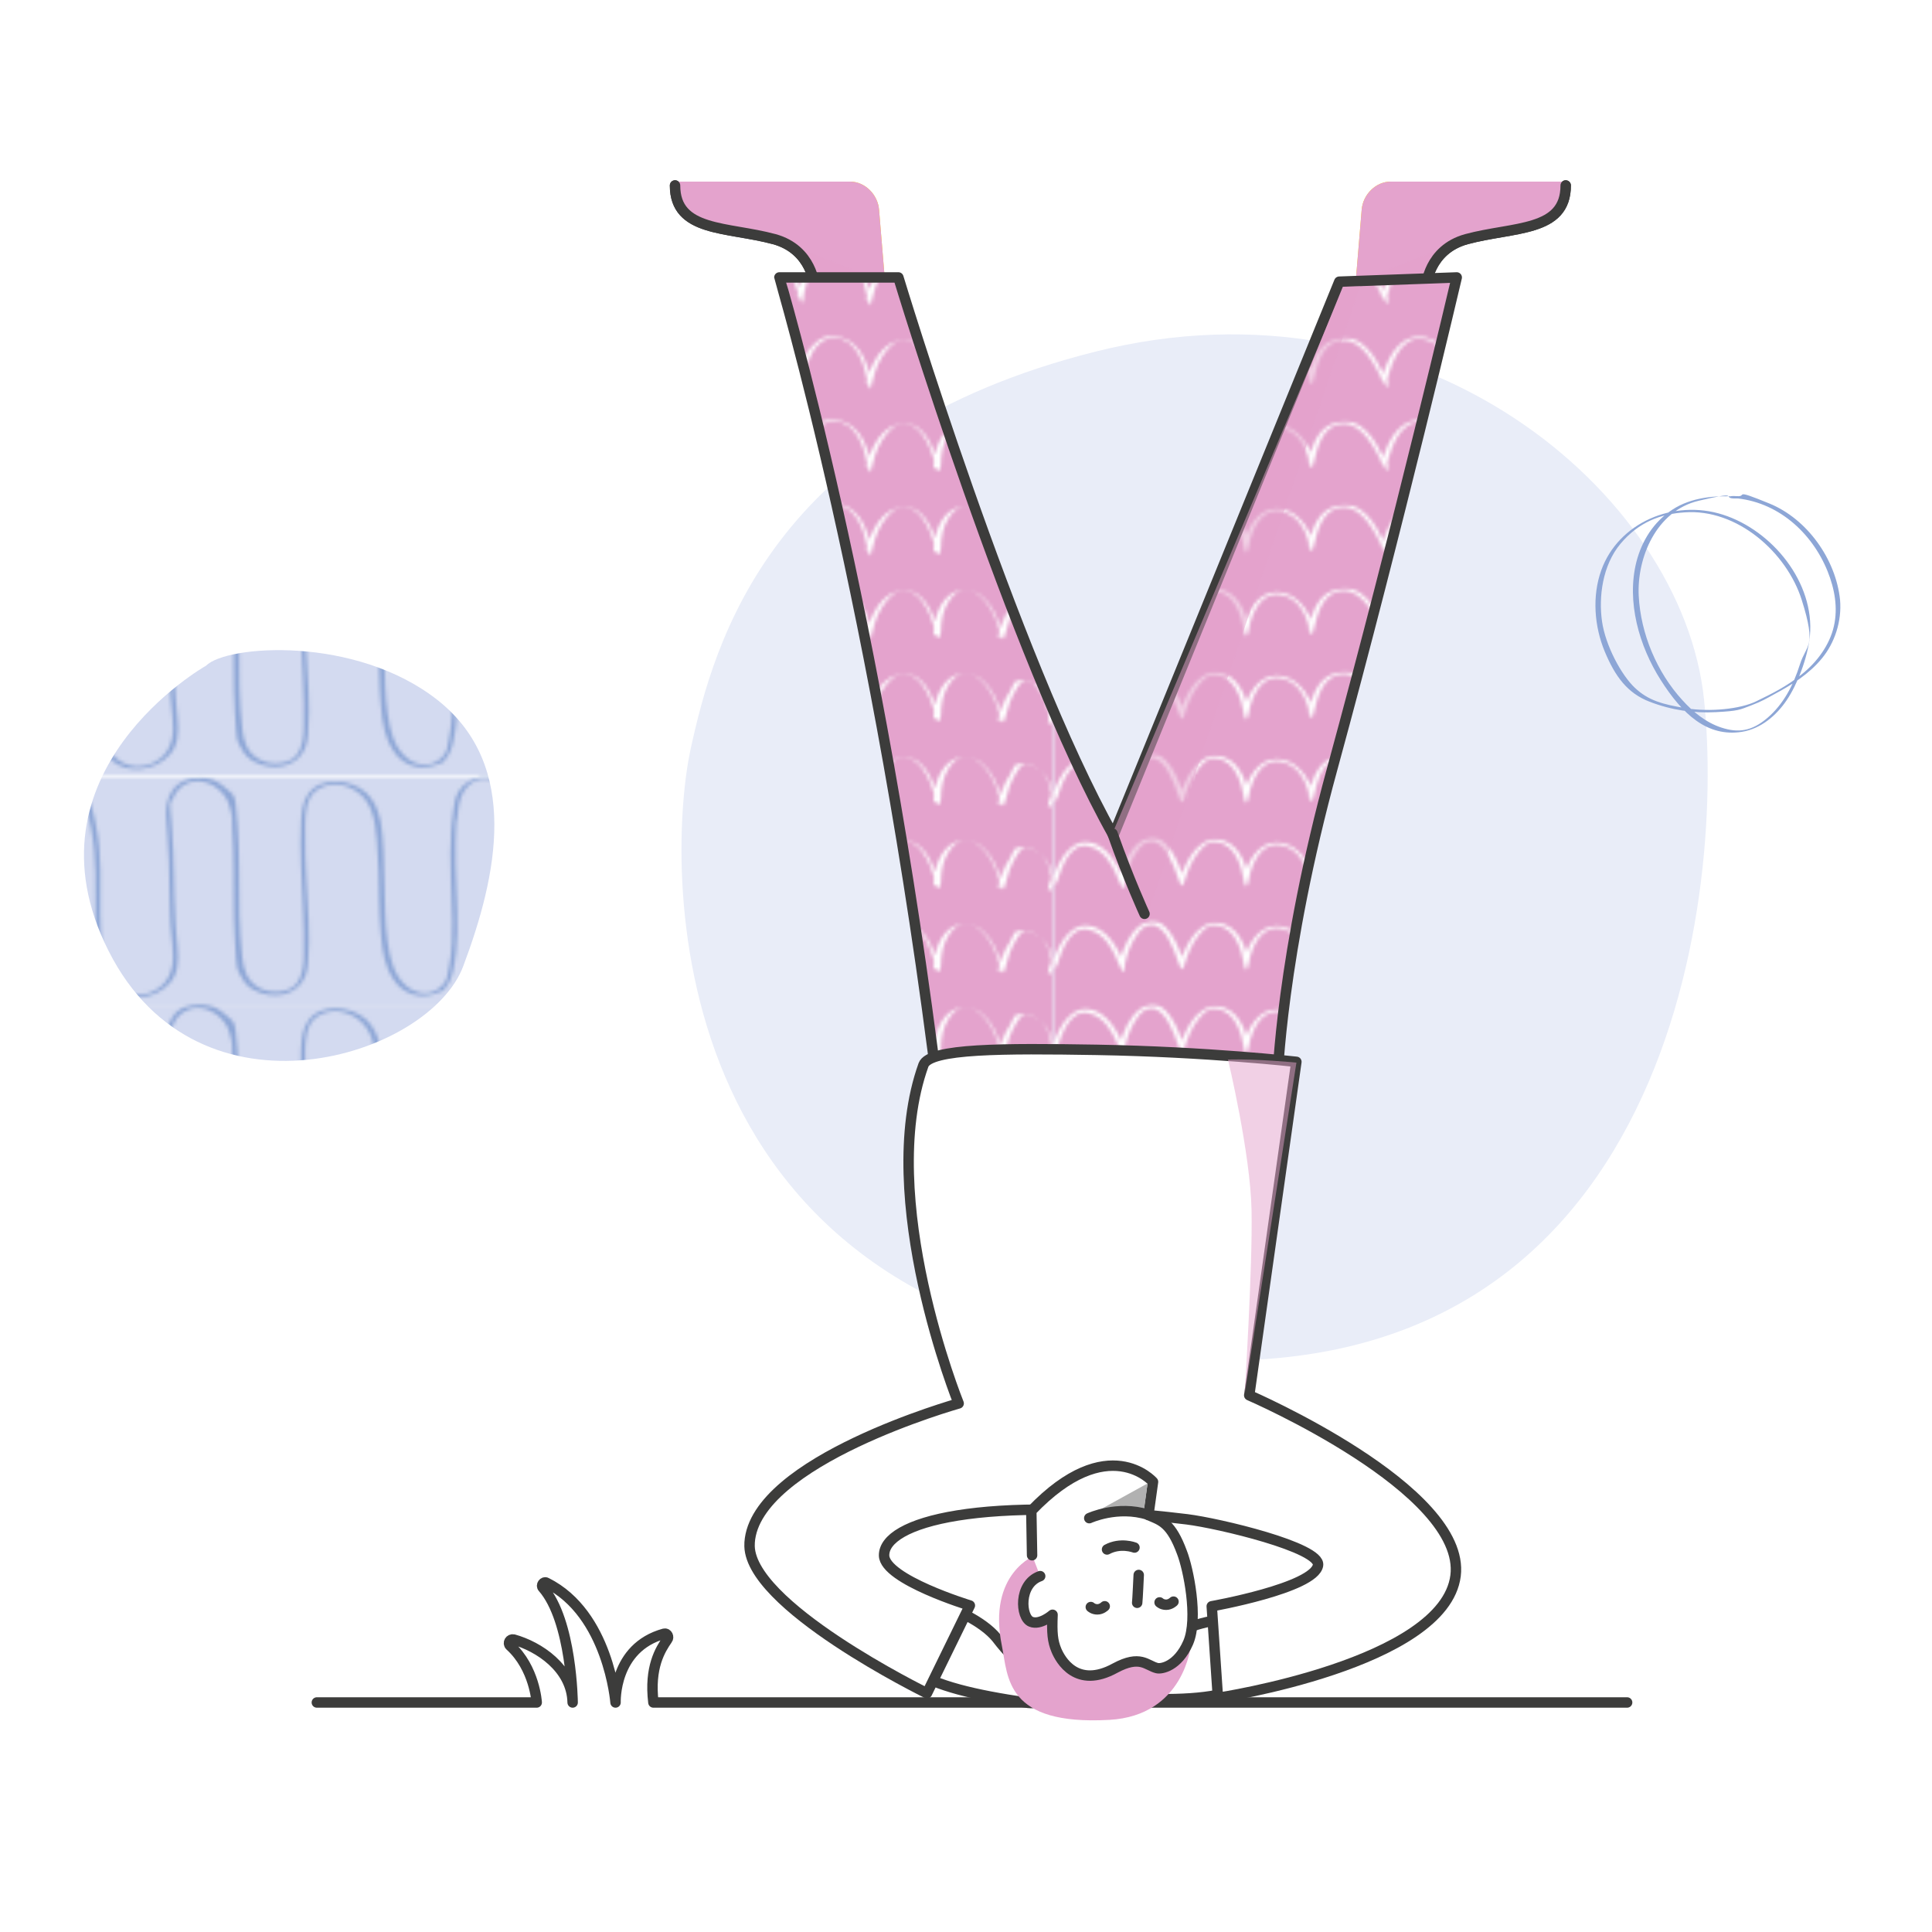 <?xml version="1.0" encoding="UTF-8"?>
<svg xmlns="http://www.w3.org/2000/svg" xmlns:xlink="http://www.w3.org/1999/xlink" version="1.1" viewBox="0 0 500 500">
  <defs>
    <style>
      .cls-1, .cls-2 {
        fill: none;
      }

      .cls-3, .cls-2, .cls-4 {
        stroke: #3c3c3b;
        stroke-linecap: round;
        stroke-linejoin: round;
        stroke-width: 2.7px;
      }

      .cls-3, .cls-5 {
        fill: #fff;
      }

      .cls-6 {
        fill: #e9edf8;
      }

      .cls-7 {
        fill: url(#schlangenlinien_hellblau);
      }

      .cls-8 {
        isolation: isolate;
      }

      .cls-9 {
        fill: #b1b1b1;
      }

      .cls-10 {
        clip-path: url(#clippath-1);
      }

      .cls-11 {
        clip-path: url(#clippath-3);
      }

      .cls-12 {
        clip-path: url(#clippath-2);
      }

      .cls-13 {
        fill: #8da6d6;
      }

      .cls-14 {
        fill: #d3daf0;
      }

      .cls-15, .cls-16 {
        fill: #ffd500;
      }

      .cls-17, .cls-16 {
        mix-blend-mode: multiply;
        opacity: .5;
      }

      .cls-17, .cls-18 {
        fill: #e4a3cd;
      }

      .cls-4 {
        fill: url(#schindel_rosa);
      }

      .cls-19 {
        clip-path: url(#clippath);
      }
    </style>
    <pattern id="schlangenlinien_hellblau" data-name="schlangenlinien hellblau" x="0" y="0" width="243" height="195.3" patternTransform="translate(-942.6 -1739) scale(.9)" patternUnits="userSpaceOnUse" viewBox="0 0 243 195.3">
      <g>
        <rect class="cls-1" y="0" width="243" height="195.3"/>
        <path class="cls-13" d="M242.7,258.8c3.3-.9,5.8-3,7-6.3,1.4-3.9,1.6-8.2,1.3-12.3-.5-8.8-2.8-17.3-3-26.1s.3-7.9,1.7-11.6,1.4-3.6,2.9-4.3,3.7-1.1,5.3-.5c2.8,1.1,4.7,4.2,5.4,7,1,4.2,1.4,8.5,1.5,12.8,0,8.2-1.2,16.3-.9,24.4s.3,8.1,1.9,11.6c1.3,2.7,3.8,5.4,6.6,6.5,5.5,2.1,11.7-1.3,13.9-6.5s1.7-7,2-10.5.5-8.9.2-13.3-1-8.6-1.5-13,0-6.8.7-10.2,1.4-5.4,3.2-7.5,4.6-3.2,7-1.6c2,1.3,3.1,3.7,3.8,5.8s1.5,5.7,1.9,8.6c.9,7.5.7,15.3.8,22.9s.2,9.3.3,14,.2,5.9,2,8.3c3.8,5,12.1,3.9,16.8.8s4.5-5.1,5.2-8.4.8-8.4.8-12.5c.1-9.4-.5-18.8.5-28.1.4-3.7.9-8.9,4.4-11.2s4.3,0,5.8,1.4,2,2.7,2.6,4.3c2.9,8.3,3.1,17.2,3,25.9,0,4.4,0,8.8.2,13.2s.4,6.9,1.8,10c2.7,6.1,9.8,7.5,15.5,4.8,3.1-1.5,5.4-4,6-7.5s-.3-8.3-.5-12.3c-.6-9.4-.3-18.9-1.1-28.3s-.5-5.6.6-8.3,4.2-4.9,7.7-4.5,7.2,3.2,8.3,7,.7,3.9.8,5.9.3,4.4.3,6.5c.3,8.9-.1,17.9.5,26.8s.3,7.1,1.9,10.2,4.6,4.5,7.7,5,6.2-.2,8.4-2.2,2.8-4.4,3-7c.7-8.1-.1-16.3-.5-24.4-.2-4.2-.4-8.5-.3-12.7,0-3.3-.2-7.1,1.3-10.2s5.9-4.7,9.7-3.7,6.6,3.5,8,7.2c1,2.7,1.4,5.7,1.6,8.6s.4,5.8.5,8.7c.2,5.9.1,11.8.6,17.6s1.1,9.7,3.7,13.7,7.1,5.6,11.5,4.2,2.6-1.1,3.6-2.2,1.5-2.5,1.9-4c.9-3.8,1.2-7.6,1.3-11.5.2-8.6-.7-17.2-.5-25.8s.2-4.7.5-7,.4-4.2,1.1-6.2,2.8-4.7,5.7-5.1,5.6.8,7.5,3.1,2.6,7,2.9,10.3c1.5,14.5-2.6,30.5,4.6,44s1.3,2.4,2.5,3.3,2.4,1.5,3.7,2c2.8,1,5.9,1.1,8.7,0s0-.7-.5-.4c-3.3,1.3-7.6.2-10.4-1.9s-3.9-5.8-4.8-8.8c-2.2-7.1-2.1-14.7-2-22.1.1-7.4.4-15.1-1.3-22.4s-2.7-6.2-6-7.4-4.1-.6-5.9-.1-4.1,1.8-5.3,3.8-1.2,3.2-1.5,5-.5,4.2-.7,6.3c-.6,8.7.2,17.4.3,26.1s0,8.3-.8,12.4-.5,3.6-1.3,5.1-3,3-5,3.2c-4.8.4-8.2-3.3-9.8-7.4s-2.2-10.2-2.4-15.3c-.3-5.9-.2-11.9-.5-17.8s-.5-13.1-5.1-17.2c-4.3-3.8-12.8-4.7-16.5.4-1.7,2.3-1.9,5.2-2.1,8-.2,4.2-.1,8.3,0,12.5.3,8.4,1,16.8.8,25.3,0,3.1-.2,6.4-2.2,8.9s-7.4,3-10.8,1-4.3-5.1-4.7-8.6-.7-8-.8-12c-.2-8.9.1-17.9-.6-26.8s-.7-7.5-3.6-10.1-5.9-3.2-9.1-2.7c-2.5.4-4.8,1.6-6.1,3.7s-1.8,4.6-1.7,7.1.3,3.7.4,5.5.3,4.8.4,7.2c.1,4.6.2,9.3.3,13.9s.2,4.8.4,7.2.5,4.2.5,6.4c.1,4.2-1.3,7.9-5.1,10s-8.2,1.7-11.3-1.1-3.2-4.8-3.6-7.6c-1.4-8.5-.7-17.3-.9-25.8-.1-4.4-.4-8.8-1.3-13.1s-1.5-7.6-4.1-10.3-5-2.9-7.7-1.7-4.6,5.5-5.2,8.8c-1.4,8.9-1,18.1-1,27,0,4.7,0,9.4-.4,14s-1.3,7.7-4.4,10.2-6.8,3.2-10.2,2.4-5.8-3.3-6.5-6.8-.3-3.1-.3-4.6c0-2.3,0-4.6-.1-6.9,0-4.7-.2-9.3-.3-14-.1-6.8,0-13.6-1.5-20.3s-2.5-10.2-7.3-10.9-8.9,3.9-10.2,8.5-1.3,5.6-1.4,8.4c-.1,4.1.8,8.2,1.3,12.3s.7,9.3.4,14c-.2,4.1-.4,8.4-1.5,12.4s-2.3,5.7-4.9,7.2-7.2,1.3-9.9-1.2c-3-2.6-4.4-5.9-4.9-9.8s-.6-8.4-.5-12.6c.3-8.1,1.4-16.2.6-24.4s-.8-7.4-2.8-10.5-3.8-4-6.7-3.8-5.4.9-6.8,3.3-2.7,6.8-2.9,10.5c-.6,8.5,1.3,16.8,2.4,25.1s.8,9,0,13.5-2.2,8-6.6,9.2c-.8.2-.7.8.2.6h0Z"/>
        <path class="cls-13" d="M-.3,258.8c3.3-.9,5.8-3,7-6.3,1.4-3.9,1.6-8.2,1.3-12.3-.5-8.8-2.8-17.3-3-26.1s.3-7.9,1.7-11.6,1.4-3.6,2.9-4.3,3.7-1.1,5.3-.5c2.8,1.1,4.7,4.2,5.4,7,1,4.2,1.4,8.5,1.5,12.8,0,8.2-1.2,16.3-.9,24.4s.3,8.1,1.9,11.6c1.3,2.7,3.8,5.4,6.6,6.5,5.5,2.1,11.7-1.3,13.9-6.5s1.7-7,2-10.5.5-8.9.2-13.3c-.2-4.4-1-8.6-1.5-13s0-6.8.7-10.2,1.4-5.4,3.2-7.5,4.6-3.2,7-1.6c2,1.3,3.1,3.7,3.8,5.8s1.5,5.7,1.9,8.6c.9,7.5.7,15.3.8,22.9s.2,9.3.3,14,.2,5.9,2,8.3c3.8,5,12.1,3.9,16.8.8s4.5-5.1,5.2-8.4.8-8.4.8-12.5c.1-9.4-.5-18.8.5-28.1.4-3.7.9-8.9,4.4-11.2s4.3,0,5.8,1.4,2,2.7,2.6,4.3c2.9,8.3,3.1,17.2,3,25.9,0,4.4,0,8.8.2,13.2s.4,6.9,1.8,10c2.7,6.1,9.8,7.5,15.5,4.8,3.1-1.5,5.4-4,6-7.5s-.3-8.3-.5-12.3c-.6-9.4-.3-18.9-1.1-28.3s-.5-5.6.6-8.3,4.2-4.9,7.7-4.5,7.2,3.2,8.3,7,.7,3.9.8,5.9.3,4.4.3,6.5c.3,8.9-.1,17.9.5,26.8s.3,7.1,1.9,10.2,4.6,4.5,7.7,5,6.2-.2,8.4-2.2,2.8-4.4,3-7c.7-8.1-.1-16.3-.5-24.4-.2-4.2-.4-8.5-.3-12.7,0-3.3-.2-7.1,1.3-10.2s5.9-4.7,9.7-3.7,6.6,3.5,8,7.2c1,2.7,1.4,5.7,1.6,8.6s.4,5.8.5,8.7c.2,5.9.1,11.8.6,17.6s1.1,9.7,3.7,13.7,7.1,5.6,11.5,4.2,2.6-1.1,3.6-2.2,1.5-2.5,1.9-4c.9-3.8,1.2-7.6,1.3-11.5.2-8.6-.7-17.2-.5-25.8s.2-4.7.5-7,.4-4.2,1.1-6.2,2.8-4.7,5.7-5.1,5.6.8,7.5,3.1,2.6,7,2.9,10.3c1.5,14.5-2.6,30.5,4.6,44s1.3,2.4,2.5,3.3,2.4,1.5,3.7,2c2.8,1,5.9,1.1,8.7,0s0-.7-.5-.4c-3.3,1.3-7.6.2-10.4-1.9s-3.9-5.8-4.8-8.8c-2.2-7.1-2.1-14.7-2-22.1.1-7.4.4-15.1-1.3-22.4s-2.7-6.2-6-7.4-4.1-.6-5.9-.1-4.1,1.8-5.3,3.8-1.2,3.2-1.5,5-.5,4.2-.7,6.3c-.6,8.7.2,17.4.3,26.1,0,4.2,0,8.3-.8,12.4s-.5,3.6-1.3,5.1-3,3-5,3.2c-4.8.4-8.2-3.3-9.8-7.4s-2.2-10.2-2.4-15.3c-.3-5.9-.2-11.9-.5-17.8s-.5-13.1-5.1-17.2c-4.3-3.8-12.8-4.7-16.5.4-1.7,2.3-1.9,5.2-2.1,8-.2,4.2-.1,8.3,0,12.5.3,8.4,1,16.8.8,25.3,0,3.1-.2,6.4-2.2,8.9s-7.4,3-10.8,1-4.3-5.1-4.7-8.6-.7-8-.8-12c-.2-8.9.1-17.9-.6-26.8s-.7-7.5-3.6-10.1-5.9-3.2-9.1-2.7c-2.5.4-4.8,1.6-6.1,3.7s-1.8,4.6-1.7,7.1.3,3.7.4,5.5.3,4.8.4,7.2c.1,4.6.2,9.3.3,13.9s.2,4.8.4,7.2.5,4.2.5,6.4c.1,4.2-1.3,7.9-5.1,10s-8.2,1.7-11.3-1.1-3.2-4.8-3.6-7.6c-1.4-8.5-.7-17.3-.9-25.8-.1-4.4-.4-8.8-1.3-13.1s-1.5-7.6-4.1-10.3-5-2.9-7.7-1.7-4.6,5.5-5.2,8.8c-1.4,8.9-1,18.1-1,27,0,4.7,0,9.4-.4,14s-1.3,7.7-4.4,10.2-6.8,3.2-10.2,2.4-5.8-3.3-6.5-6.8-.3-3.1-.3-4.6c0-2.3,0-4.6-.1-6.9,0-4.7-.2-9.3-.3-14-.1-6.8,0-13.6-1.5-20.3s-2.5-10.2-7.3-10.9-8.9,3.9-10.2,8.5-1.3,5.6-1.4,8.4c-.1,4.1.8,8.2,1.3,12.3s.7,9.3.4,14c-.2,4.1-.4,8.4-1.5,12.4s-2.3,5.7-4.9,7.2-7.2,1.3-9.9-1.2c-3-2.6-4.4-5.9-4.9-9.8s-.6-8.4-.5-12.6c.3-8.1,1.4-16.2.6-24.4s-.8-7.4-2.8-10.5-3.8-4-6.7-3.8-5.4.9-6.8,3.3-2.7,6.8-2.9,10.5c-.6,8.5,1.3,16.8,2.4,25.1s.8,9,0,13.5-2.2,8-6.6,9.2c-.8.2-.7.8.2.6H-.3Z"/>
        <path class="cls-13" d="M-243.3,258.8c3.3-.9,5.8-3,7-6.3,1.4-3.9,1.6-8.2,1.3-12.3-.5-8.8-2.8-17.3-3-26.1s.3-7.9,1.7-11.6,1.4-3.6,2.9-4.3,3.7-1.1,5.3-.5c2.8,1.1,4.7,4.2,5.4,7,1,4.2,1.4,8.5,1.5,12.8,0,8.2-1.2,16.3-.9,24.4s.3,8.1,1.9,11.6c1.3,2.7,3.8,5.4,6.6,6.5,5.5,2.1,11.7-1.3,13.9-6.5s1.7-7,2-10.5.5-8.9.2-13.3-1-8.6-1.5-13,0-6.8.7-10.2,1.4-5.4,3.2-7.5,4.6-3.2,7-1.6c2,1.3,3.1,3.7,3.8,5.8s1.5,5.7,1.9,8.6c.9,7.5.7,15.3.8,22.9s.2,9.3.3,14,.2,5.9,2,8.3c3.8,5,12.1,3.9,16.8.8s4.5-5.1,5.2-8.4.8-8.4.8-12.5c.1-9.4-.5-18.8.5-28.1.4-3.7.9-8.9,4.4-11.2s4.3,0,5.8,1.4,2,2.7,2.6,4.3c2.9,8.3,3.1,17.2,3,25.9,0,4.4,0,8.8.2,13.2s.4,6.9,1.8,10c2.7,6.1,9.8,7.5,15.5,4.8,3.1-1.5,5.4-4,6-7.5s-.3-8.3-.5-12.3c-.6-9.4-.3-18.9-1.1-28.3s-.5-5.6.6-8.3,4.2-4.9,7.7-4.5,7.2,3.2,8.3,7,.7,3.9.8,5.9.3,4.4.3,6.5c.3,8.9-.1,17.9.5,26.8s.3,7.1,1.9,10.2,4.6,4.5,7.7,5,6.2-.2,8.4-2.2,2.8-4.4,3-7c.7-8.1-.1-16.3-.5-24.4-.2-4.2-.4-8.5-.3-12.7,0-3.3-.2-7.1,1.3-10.2s5.9-4.7,9.7-3.7,6.6,3.5,8,7.2c1,2.7,1.4,5.7,1.6,8.6s.4,5.8.5,8.7c.2,5.9.1,11.8.6,17.6s1.1,9.7,3.7,13.7,7.1,5.6,11.5,4.2,2.6-1.1,3.6-2.2,1.5-2.5,1.9-4c.9-3.8,1.2-7.6,1.3-11.5.2-8.6-.7-17.2-.5-25.8s.2-4.7.5-7,.4-4.2,1.1-6.2,2.8-4.7,5.7-5.1,5.6.8,7.5,3.1,2.6,7,2.9,10.3c1.5,14.5-2.6,30.5,4.6,44s1.3,2.4,2.5,3.3,2.4,1.5,3.7,2c2.8,1,5.9,1.1,8.7,0s0-.7-.5-.4c-3.3,1.3-7.6.2-10.4-1.9s-3.9-5.8-4.8-8.8c-2.2-7.1-2.1-14.7-2-22.1.1-7.4.4-15.1-1.3-22.4s-2.7-6.2-6-7.4-4.1-.6-5.9-.1-4.1,1.8-5.3,3.8-1.2,3.2-1.5,5-.5,4.2-.7,6.3c-.6,8.7.2,17.4.3,26.1,0,4.2,0,8.3-.8,12.4s-.5,3.6-1.3,5.1-3,3-5,3.2c-4.8.4-8.2-3.3-9.8-7.4s-2.2-10.2-2.4-15.3c-.3-5.9-.2-11.9-.5-17.8s-.5-13.1-5.1-17.2c-4.3-3.8-12.8-4.7-16.5.4-1.7,2.3-1.9,5.2-2.1,8-.2,4.2-.1,8.3,0,12.5.3,8.4,1,16.8.8,25.3,0,3.1-.2,6.4-2.2,8.9s-7.4,3-10.8,1-4.3-5.1-4.7-8.6-.7-8-.8-12c-.2-8.9.1-17.9-.6-26.8s-.7-7.5-3.6-10.1-5.9-3.2-9.1-2.7c-2.5.4-4.8,1.6-6.1,3.7s-1.8,4.6-1.7,7.1.3,3.7.4,5.5.3,4.8.4,7.2c.1,4.6.2,9.3.3,13.9s.2,4.8.4,7.2.5,4.2.5,6.4c.1,4.2-1.3,7.9-5.1,10s-8.2,1.7-11.3-1.1-3.2-4.8-3.6-7.6c-1.4-8.5-.7-17.3-.9-25.8-.1-4.4-.4-8.8-1.3-13.1s-1.5-7.6-4.1-10.3-5-2.9-7.7-1.7-4.6,5.5-5.2,8.8c-1.4,8.9-1,18.1-1,27,0,4.7,0,9.4-.4,14s-1.3,7.7-4.4,10.2-6.8,3.2-10.2,2.4-5.8-3.3-6.5-6.8-.3-3.1-.3-4.6c0-2.3,0-4.6-.1-6.9,0-4.7-.2-9.3-.3-14-.1-6.8,0-13.6-1.5-20.3s-2.5-10.2-7.3-10.9-8.9,3.9-10.2,8.5-1.3,5.6-1.4,8.4c-.1,4.1.8,8.2,1.3,12.3s.7,9.3.4,14c-.2,4.1-.4,8.4-1.5,12.4s-2.3,5.7-4.9,7.2-7.2,1.3-9.9-1.2c-3-2.6-4.4-5.9-4.9-9.8s-.6-8.4-.5-12.6c.3-8.1,1.4-16.2.6-24.4s-.8-7.4-2.8-10.5-3.8-4-6.7-3.8-5.4.9-6.8,3.3-2.7,6.8-2.9,10.5c-.6,8.5,1.3,16.8,2.4,25.1s.8,9,0,13.5-2.2,8-6.6,9.2c-.8.2-.7.8.2.6h0Z"/>
        <path class="cls-13" d="M242.7,193.7c3.3-.9,5.8-3,7-6.3,1.4-3.9,1.6-8.2,1.3-12.3-.5-8.8-2.8-17.3-3-26.1s.3-7.9,1.7-11.6,1.4-3.6,2.9-4.3,3.7-1.1,5.3-.5c2.8,1.1,4.7,4.2,5.4,7,1,4.2,1.4,8.5,1.5,12.8,0,8.2-1.2,16.3-.9,24.4s.3,8.1,1.9,11.6c1.3,2.7,3.8,5.4,6.6,6.5,5.5,2.1,11.7-1.3,13.9-6.5s1.7-7,2-10.5.5-8.9.2-13.3-1-8.6-1.5-13,0-6.8.7-10.2,1.4-5.4,3.2-7.5,4.6-3.2,7-1.6c2,1.3,3.1,3.7,3.8,5.8s1.5,5.7,1.9,8.6c.9,7.5.7,15.3.8,22.9s.2,9.3.3,14,.2,5.9,2,8.3c3.8,5,12.1,3.9,16.8.8s4.5-5.1,5.2-8.4.8-8.4.8-12.5c.1-9.4-.5-18.8.5-28.1.4-3.7.9-8.9,4.4-11.2s4.3,0,5.8,1.4,2,2.7,2.6,4.3c2.9,8.3,3.1,17.2,3,25.9,0,4.4,0,8.8.2,13.2s.4,6.9,1.8,10c2.7,6.1,9.8,7.5,15.5,4.8,3.1-1.5,5.4-4,6-7.5s-.3-8.3-.5-12.3c-.6-9.4-.3-18.9-1.1-28.3s-.5-5.6.6-8.3,4.2-4.9,7.7-4.5,7.2,3.2,8.3,7,.7,3.9.8,5.9.3,4.4.3,6.5c.3,8.9-.1,17.9.5,26.8s.3,7.1,1.9,10.2,4.6,4.5,7.7,5,6.2-.2,8.4-2.2,2.8-4.4,3-7c.7-8.1-.1-16.3-.5-24.4-.2-4.2-.4-8.5-.3-12.7,0-3.3-.2-7.1,1.3-10.2s5.9-4.7,9.7-3.7,6.6,3.5,8,7.2c1,2.7,1.4,5.7,1.6,8.6s.4,5.8.5,8.7c.2,5.9.1,11.8.6,17.6s1.1,9.7,3.7,13.7,7.1,5.6,11.5,4.2,2.6-1.1,3.6-2.2,1.5-2.5,1.9-4c.9-3.8,1.2-7.6,1.3-11.5.2-8.6-.7-17.2-.5-25.8s.2-4.7.5-7,.4-4.2,1.1-6.2,2.8-4.7,5.7-5.1,5.6.8,7.5,3.1,2.6,7,2.9,10.3c1.5,14.5-2.6,30.5,4.6,44s1.3,2.4,2.5,3.3,2.4,1.5,3.7,2c2.8,1,5.9,1.1,8.7,0s0-.7-.5-.4c-3.3,1.3-7.6.2-10.4-1.9s-3.9-5.8-4.8-8.8c-2.2-7.1-2.1-14.7-2-22.1.1-7.4.4-15.1-1.3-22.4s-2.7-6.2-6-7.4-4.1-.6-5.9-.1-4.1,1.8-5.3,3.8-1.2,3.2-1.5,5-.5,4.2-.7,6.3c-.6,8.7.2,17.4.3,26.1s0,8.3-.8,12.4-.5,3.6-1.3,5.1-3,3-5,3.2c-4.8.4-8.2-3.3-9.8-7.4s-2.2-10.2-2.4-15.3c-.3-5.9-.2-11.9-.5-17.8s-.5-13.1-5.1-17.2c-4.3-3.8-12.8-4.7-16.5.4-1.7,2.3-1.9,5.2-2.1,8-.2,4.2-.1,8.3,0,12.5.3,8.4,1,16.8.8,25.3,0,3.1-.2,6.4-2.2,8.9s-7.4,3-10.8,1-4.3-5.1-4.7-8.6-.7-8-.8-12c-.2-8.9.1-17.9-.6-26.8s-.7-7.5-3.6-10.1-5.9-3.2-9.1-2.7c-2.5.4-4.8,1.6-6.1,3.7s-1.8,4.6-1.7,7.1.3,3.7.4,5.5.3,4.8.4,7.2c.1,4.6.2,9.3.3,13.9s.2,4.8.4,7.2.5,4.2.5,6.4c.1,4.2-1.3,7.9-5.1,10s-8.2,1.7-11.3-1.1-3.2-4.8-3.6-7.6c-1.4-8.5-.7-17.3-.9-25.8-.1-4.4-.4-8.8-1.3-13.1s-1.5-7.6-4.1-10.3-5-2.9-7.7-1.7-4.6,5.5-5.2,8.8c-1.4,8.9-1,18.1-1,27,0,4.7,0,9.4-.4,14s-1.3,7.7-4.4,10.2-6.8,3.2-10.2,2.4-5.8-3.3-6.5-6.8-.3-3.1-.3-4.6c0-2.3,0-4.6-.1-6.9,0-4.7-.2-9.3-.3-14-.1-6.8,0-13.6-1.5-20.3s-2.5-10.2-7.3-10.9-8.9,3.9-10.2,8.5-1.3,5.6-1.4,8.4c-.1,4.1.8,8.2,1.3,12.3s.7,9.3.4,14c-.2,4.1-.4,8.4-1.5,12.4s-2.3,5.7-4.9,7.2-7.2,1.3-9.9-1.2c-3-2.6-4.4-5.9-4.9-9.8s-.6-8.4-.5-12.6c.3-8.1,1.4-16.2.6-24.4s-.8-7.4-2.8-10.5-3.8-4-6.7-3.8-5.4.9-6.8,3.3-2.7,6.8-2.9,10.5c-.6,8.5,1.3,16.8,2.4,25.1s.8,9,0,13.5-2.2,8-6.6,9.2c-.8.2-.7.8.2.6h0Z"/>
        <g>
          <rect class="cls-14" x="0" y="130.2" width="243" height="65.1"/>
          <path class="cls-13" d="M-.3,193.7c3.3-.9,5.8-3,7-6.3,1.4-3.9,1.6-8.2,1.3-12.3-.5-8.8-2.8-17.3-3-26.1s.3-7.9,1.7-11.6,1.4-3.6,2.9-4.3,3.7-1.1,5.3-.5c2.8,1.1,4.7,4.2,5.4,7,1,4.2,1.4,8.5,1.5,12.8,0,8.2-1.2,16.3-.9,24.4s.3,8.1,1.9,11.6c1.3,2.7,3.8,5.4,6.6,6.5,5.5,2.1,11.7-1.3,13.9-6.5s1.7-7,2-10.5.5-8.9.2-13.3c-.2-4.4-1-8.6-1.5-13s0-6.8.7-10.2,1.4-5.4,3.2-7.5,4.6-3.2,7-1.6c2,1.3,3.1,3.7,3.8,5.8s1.5,5.7,1.9,8.6c.9,7.5.7,15.3.8,22.9s.2,9.3.3,14,.2,5.9,2,8.3c3.8,5,12.1,3.9,16.8.8s4.5-5.1,5.2-8.4.8-8.4.8-12.5c.1-9.4-.5-18.8.5-28.1.4-3.7.9-8.9,4.4-11.2s4.3,0,5.8,1.4,2,2.7,2.6,4.3c2.9,8.3,3.1,17.2,3,25.9,0,4.4,0,8.8.2,13.2s.4,6.9,1.8,10c2.7,6.1,9.8,7.5,15.5,4.8,3.1-1.5,5.4-4,6-7.5s-.3-8.3-.5-12.3c-.6-9.4-.3-18.9-1.1-28.3s-.5-5.6.6-8.3,4.2-4.9,7.7-4.5,7.2,3.2,8.3,7,.7,3.9.8,5.9.3,4.4.3,6.5c.3,8.9-.1,17.9.5,26.8s.3,7.1,1.9,10.2,4.6,4.5,7.7,5,6.2-.2,8.4-2.2,2.8-4.4,3-7c.7-8.1-.1-16.3-.5-24.4-.2-4.2-.4-8.5-.3-12.7,0-3.3-.2-7.1,1.3-10.2s5.9-4.7,9.7-3.7,6.6,3.5,8,7.2c1,2.7,1.4,5.7,1.6,8.6s.4,5.8.5,8.7c.2,5.9.1,11.8.6,17.6s1.1,9.7,3.7,13.7,7.1,5.6,11.5,4.2,2.6-1.1,3.6-2.2,1.5-2.5,1.9-4c.9-3.8,1.2-7.6,1.3-11.5.2-8.6-.7-17.2-.5-25.8s.2-4.7.5-7,.4-4.2,1.1-6.2,2.8-4.7,5.7-5.1,5.6.8,7.5,3.1,2.6,7,2.9,10.3c1.5,14.5-2.6,30.5,4.6,44s1.3,2.4,2.5,3.3,2.4,1.5,3.7,2c2.8,1,5.9,1.1,8.7,0s0-.7-.5-.4c-3.3,1.3-7.6.2-10.4-1.9s-3.9-5.8-4.8-8.8c-2.2-7.1-2.1-14.7-2-22.1.1-7.4.4-15.1-1.3-22.4s-2.7-6.2-6-7.4-4.1-.6-5.9-.1-4.1,1.8-5.3,3.8-1.2,3.2-1.5,5-.5,4.2-.7,6.3c-.6,8.7.2,17.4.3,26.1,0,4.2,0,8.3-.8,12.4s-.5,3.6-1.3,5.1-3,3-5,3.2c-4.8.4-8.2-3.3-9.8-7.4s-2.2-10.2-2.4-15.3c-.3-5.9-.2-11.9-.5-17.8s-.5-13.1-5.1-17.2c-4.3-3.8-12.8-4.7-16.5.4-1.7,2.3-1.9,5.2-2.1,8-.2,4.2-.1,8.3,0,12.5.3,8.4,1,16.8.8,25.3,0,3.1-.2,6.4-2.2,8.9s-7.4,3-10.8,1-4.3-5.1-4.7-8.6-.7-8-.8-12c-.2-8.9.1-17.9-.6-26.8s-.7-7.5-3.6-10.1-5.9-3.2-9.1-2.7c-2.5.4-4.8,1.6-6.1,3.7s-1.8,4.6-1.7,7.1.3,3.7.4,5.5.3,4.8.4,7.2c.1,4.6.2,9.3.3,13.9s.2,4.8.4,7.2.5,4.2.5,6.4c.1,4.2-1.3,7.9-5.1,10s-8.2,1.7-11.3-1.1-3.2-4.8-3.6-7.6c-1.4-8.5-.7-17.3-.9-25.8-.1-4.4-.4-8.8-1.3-13.1s-1.5-7.6-4.1-10.3-5-2.9-7.7-1.7-4.6,5.5-5.2,8.8c-1.4,8.9-1,18.1-1,27,0,4.7,0,9.4-.4,14s-1.3,7.7-4.4,10.2-6.8,3.2-10.2,2.4-5.8-3.3-6.5-6.8-.3-3.1-.3-4.6c0-2.3,0-4.6-.1-6.9,0-4.7-.2-9.3-.3-14-.1-6.8,0-13.6-1.5-20.3s-2.5-10.2-7.3-10.9-8.9,3.9-10.2,8.5-1.3,5.6-1.4,8.4c-.1,4.1.8,8.2,1.3,12.3s.7,9.3.4,14c-.2,4.1-.4,8.4-1.5,12.4s-2.3,5.7-4.9,7.2-7.2,1.3-9.9-1.2c-3-2.6-4.4-5.9-4.9-9.8s-.6-8.4-.5-12.6c.3-8.1,1.4-16.2.6-24.4s-.8-7.4-2.8-10.5-3.8-4-6.7-3.8-5.4.9-6.8,3.3-2.7,6.8-2.9,10.5c-.6,8.5,1.3,16.8,2.4,25.1s.8,9,0,13.5-2.2,8-6.6,9.2c-.8.2-.7.8.2.6H-.3Z"/>
        </g>
        <path class="cls-13" d="M-243.3,193.7c3.3-.9,5.8-3,7-6.3,1.4-3.9,1.6-8.2,1.3-12.3-.5-8.8-2.8-17.3-3-26.1s.3-7.9,1.7-11.6,1.4-3.6,2.9-4.3,3.7-1.1,5.3-.5c2.8,1.1,4.7,4.2,5.4,7,1,4.2,1.4,8.5,1.5,12.8,0,8.2-1.2,16.3-.9,24.4s.3,8.1,1.9,11.6c1.3,2.7,3.8,5.4,6.6,6.5,5.5,2.1,11.7-1.3,13.9-6.5s1.7-7,2-10.5.5-8.9.2-13.3-1-8.6-1.5-13,0-6.8.7-10.2,1.4-5.4,3.2-7.5,4.6-3.2,7-1.6c2,1.3,3.1,3.7,3.8,5.8s1.5,5.7,1.9,8.6c.9,7.5.7,15.3.8,22.9s.2,9.3.3,14,.2,5.9,2,8.3c3.8,5,12.1,3.9,16.8.8s4.5-5.1,5.2-8.4.8-8.4.8-12.5c.1-9.4-.5-18.8.5-28.1.4-3.7.9-8.9,4.4-11.2s4.3,0,5.8,1.4,2,2.7,2.6,4.3c2.9,8.3,3.1,17.2,3,25.9,0,4.4,0,8.8.2,13.2s.4,6.9,1.8,10c2.7,6.1,9.8,7.5,15.5,4.8,3.1-1.5,5.4-4,6-7.5s-.3-8.3-.5-12.3c-.6-9.4-.3-18.9-1.1-28.3s-.5-5.6.6-8.3,4.2-4.9,7.7-4.5,7.2,3.2,8.3,7,.7,3.9.8,5.9.3,4.4.3,6.5c.3,8.9-.1,17.9.5,26.8s.3,7.1,1.9,10.2,4.6,4.5,7.7,5,6.2-.2,8.4-2.2,2.8-4.4,3-7c.7-8.1-.1-16.3-.5-24.4-.2-4.2-.4-8.5-.3-12.7,0-3.3-.2-7.1,1.3-10.2s5.9-4.7,9.7-3.7,6.6,3.5,8,7.2c1,2.7,1.4,5.7,1.6,8.6s.4,5.8.5,8.7c.2,5.9.1,11.8.6,17.6s1.1,9.7,3.7,13.7,7.1,5.6,11.5,4.2,2.6-1.1,3.6-2.2,1.5-2.5,1.9-4c.9-3.8,1.2-7.6,1.3-11.5.2-8.6-.7-17.2-.5-25.8s.2-4.7.5-7,.4-4.2,1.1-6.2,2.8-4.7,5.7-5.1,5.6.8,7.5,3.1,2.6,7,2.9,10.3c1.5,14.5-2.6,30.5,4.6,44s1.3,2.4,2.5,3.3,2.4,1.5,3.7,2c2.8,1,5.9,1.1,8.7,0s0-.7-.5-.4c-3.3,1.3-7.6.2-10.4-1.9s-3.9-5.8-4.8-8.8c-2.2-7.1-2.1-14.7-2-22.1.1-7.4.4-15.1-1.3-22.4s-2.7-6.2-6-7.4-4.1-.6-5.9-.1-4.1,1.8-5.3,3.8-1.2,3.2-1.5,5-.5,4.2-.7,6.3c-.6,8.7.2,17.4.3,26.1,0,4.2,0,8.3-.8,12.4s-.5,3.6-1.3,5.1-3,3-5,3.2c-4.8.4-8.2-3.3-9.8-7.4s-2.2-10.2-2.4-15.3c-.3-5.9-.2-11.9-.5-17.8s-.5-13.1-5.1-17.2c-4.3-3.8-12.8-4.7-16.5.4-1.7,2.3-1.9,5.2-2.1,8-.2,4.2-.1,8.3,0,12.5.3,8.4,1,16.8.8,25.3,0,3.1-.2,6.4-2.2,8.9s-7.4,3-10.8,1-4.3-5.1-4.7-8.6-.7-8-.8-12c-.2-8.9.1-17.9-.6-26.8s-.7-7.5-3.6-10.1-5.9-3.2-9.1-2.7c-2.5.4-4.8,1.6-6.1,3.7s-1.8,4.6-1.7,7.1.3,3.7.4,5.5.3,4.8.4,7.2c.1,4.6.2,9.3.3,13.9s.2,4.8.4,7.2.5,4.2.5,6.4c.1,4.2-1.3,7.9-5.1,10s-8.2,1.7-11.3-1.1-3.2-4.8-3.6-7.6c-1.4-8.5-.7-17.3-.9-25.8-.1-4.4-.4-8.8-1.3-13.1s-1.5-7.6-4.1-10.3-5-2.9-7.7-1.7-4.6,5.5-5.2,8.8c-1.4,8.9-1,18.1-1,27,0,4.7,0,9.4-.4,14s-1.3,7.7-4.4,10.2-6.8,3.2-10.2,2.4-5.8-3.3-6.5-6.8-.3-3.1-.3-4.6c0-2.3,0-4.6-.1-6.9,0-4.7-.2-9.3-.3-14-.1-6.8,0-13.6-1.5-20.3s-2.5-10.2-7.3-10.9-8.9,3.9-10.2,8.5-1.3,5.6-1.4,8.4c-.1,4.1.8,8.2,1.3,12.3s.7,9.3.4,14c-.2,4.1-.4,8.4-1.5,12.4s-2.3,5.7-4.9,7.2-7.2,1.3-9.9-1.2c-3-2.6-4.4-5.9-4.9-9.8s-.6-8.4-.5-12.6c.3-8.1,1.4-16.2.6-24.4s-.8-7.4-2.8-10.5-3.8-4-6.7-3.8-5.4.9-6.8,3.3-2.7,6.8-2.9,10.5c-.6,8.5,1.3,16.8,2.4,25.1s.8,9,0,13.5-2.2,8-6.6,9.2c-.8.2-.7.8.2.6h0Z"/>
        <path class="cls-13" d="M242.7,128.6c3.3-.9,5.8-3,7-6.3,1.4-3.9,1.6-8.2,1.3-12.3-.5-8.8-2.8-17.3-3-26.1s.3-7.9,1.7-11.6,1.4-3.6,2.9-4.3,3.7-1.1,5.3-.5c2.8,1.1,4.7,4.2,5.4,7,1,4.2,1.4,8.5,1.5,12.8,0,8.2-1.2,16.3-.9,24.4s.3,8.1,1.9,11.6c1.3,2.7,3.8,5.4,6.6,6.5,5.5,2.1,11.7-1.3,13.9-6.5s1.7-7,2-10.5.5-8.9.2-13.3-1-8.6-1.5-13,0-6.8.7-10.2,1.4-5.4,3.2-7.5,4.6-3.2,7-1.6c2,1.3,3.1,3.7,3.8,5.8s1.5,5.7,1.9,8.6c.9,7.5.7,15.3.8,22.9s.2,9.3.3,14,.2,5.9,2,8.3c3.8,5,12.1,3.9,16.8.8s4.5-5.1,5.2-8.4.8-8.4.8-12.5c.1-9.4-.5-18.8.5-28.1.4-3.7.9-8.9,4.4-11.2s4.3,0,5.8,1.4,2,2.7,2.6,4.3c2.9,8.3,3.1,17.2,3,25.9,0,4.4,0,8.8.2,13.2s.4,6.9,1.8,10c2.7,6.1,9.8,7.5,15.5,4.8,3.1-1.5,5.4-4,6-7.5s-.3-8.3-.5-12.3c-.6-9.4-.3-18.9-1.1-28.3s-.5-5.6.6-8.3,4.2-4.9,7.7-4.5,7.2,3.2,8.3,7,.7,3.9.8,5.9.3,4.4.3,6.5c.3,8.9-.1,17.9.5,26.8s.3,7.1,1.9,10.2,4.6,4.5,7.7,5c2.9.5,6.2-.2,8.4-2.2s2.8-4.4,3-7c.7-8.1-.1-16.3-.5-24.4-.2-4.2-.4-8.5-.3-12.7,0-3.3-.2-7.1,1.3-10.2s5.9-4.7,9.7-3.7,6.6,3.5,8,7.2c1,2.7,1.4,5.7,1.6,8.6s.4,5.8.5,8.7c.2,5.9.1,11.8.6,17.6s1.1,9.7,3.7,13.7,7.1,5.6,11.5,4.2,2.6-1.1,3.6-2.2,1.5-2.5,1.9-4c.9-3.8,1.2-7.6,1.3-11.5.2-8.6-.7-17.2-.5-25.8s.2-4.7.5-7,.4-4.2,1.1-6.2,2.8-4.7,5.7-5.1,5.6.8,7.5,3.1,2.6,7,2.9,10.3c1.5,14.5-2.6,30.5,4.6,44s1.3,2.4,2.5,3.3,2.4,1.5,3.7,2c2.8,1,5.9,1.1,8.7,0s0-.7-.5-.4c-3.3,1.3-7.6.2-10.4-1.9s-3.9-5.8-4.8-8.8c-2.2-7.1-2.1-14.7-2-22.1.1-7.4.4-15.1-1.3-22.4s-2.7-6.2-6-7.4-4.1-.6-5.9-.1-4.1,1.8-5.3,3.8-1.2,3.2-1.5,5-.5,4.2-.7,6.3c-.6,8.7.2,17.4.3,26.1s0,8.3-.8,12.4-.5,3.6-1.3,5.1-3,3-5,3.2c-4.8.4-8.2-3.3-9.8-7.4s-2.2-10.2-2.4-15.3c-.3-5.9-.2-11.9-.5-17.8s-.5-13.1-5.1-17.2c-4.3-3.8-12.8-4.7-16.5.4-1.7,2.3-1.9,5.2-2.1,8-.2,4.2-.1,8.3,0,12.5.3,8.4,1,16.8.8,25.3,0,3.1-.2,6.4-2.2,8.9s-7.4,3-10.8,1-4.3-5.1-4.7-8.6-.7-8-.8-12c-.2-8.9.1-17.9-.6-26.8s-.7-7.5-3.6-10.1-5.9-3.2-9.1-2.7-4.8,1.6-6.1,3.7-1.8,4.6-1.7,7.1.3,3.7.4,5.5.3,4.8.4,7.2c.1,4.6.2,9.3.3,13.9s.2,4.8.4,7.2.5,4.2.5,6.4c.1,4.2-1.3,7.9-5.1,10s-8.2,1.7-11.3-1.1-3.2-4.8-3.6-7.6c-1.4-8.5-.7-17.3-.9-25.8-.1-4.4-.4-8.8-1.3-13.1s-1.5-7.6-4.1-10.3-5-2.9-7.7-1.7-4.6,5.5-5.2,8.8c-1.4,8.9-1,18.1-1,27,0,4.7,0,9.4-.4,14s-1.3,7.7-4.4,10.2-6.8,3.2-10.2,2.4-5.8-3.3-6.5-6.8-.3-3.1-.3-4.6c0-2.3,0-4.6-.1-6.9,0-4.7-.2-9.3-.3-14-.1-6.8,0-13.6-1.5-20.3s-2.5-10.2-7.3-10.9-8.9,3.9-10.2,8.5-1.3,5.6-1.4,8.4c-.1,4.1.8,8.2,1.3,12.3s.7,9.3.4,14c-.2,4.1-.4,8.4-1.5,12.4s-2.3,5.7-4.9,7.2-7.2,1.3-9.9-1.2c-3-2.6-4.4-5.9-4.9-9.8s-.6-8.4-.5-12.6c.3-8.1,1.4-16.2.6-24.4s-.8-7.4-2.8-10.5-3.8-4-6.7-3.8-5.4.9-6.8,3.3-2.7,6.8-2.9,10.5c-.6,8.5,1.3,16.8,2.4,25.1s.8,9,0,13.5-2.2,8-6.6,9.2c-.8.2-.7.8.2.6h0Z"/>
        <g>
          <rect class="cls-14" x="0" y="65.1" width="243" height="65.1"/>
          <path class="cls-13" d="M-.3,128.6c3.3-.9,5.8-3,7-6.3,1.4-3.9,1.6-8.2,1.3-12.3-.5-8.8-2.8-17.3-3-26.1s.3-7.9,1.7-11.6,1.4-3.6,2.9-4.3,3.7-1.1,5.3-.5c2.8,1.1,4.7,4.2,5.4,7,1,4.2,1.4,8.5,1.5,12.8,0,8.2-1.2,16.3-.9,24.4s.3,8.1,1.9,11.6c1.3,2.7,3.8,5.4,6.6,6.5,5.5,2.1,11.7-1.3,13.9-6.5s1.7-7,2-10.5.5-8.9.2-13.3c-.2-4.4-1-8.6-1.5-13s0-6.8.7-10.2,1.4-5.4,3.2-7.5,4.6-3.2,7-1.6c2,1.3,3.1,3.7,3.8,5.8s1.5,5.7,1.9,8.6c.9,7.5.7,15.3.8,22.9s.2,9.3.3,14,.2,5.9,2,8.3c3.8,5,12.1,3.9,16.8.8s4.5-5.1,5.2-8.4.8-8.4.8-12.5c.1-9.4-.5-18.8.5-28.1.4-3.7.9-8.9,4.4-11.2s4.3,0,5.8,1.4,2,2.7,2.6,4.3c2.9,8.3,3.1,17.2,3,25.9,0,4.4,0,8.8.2,13.2s.4,6.9,1.8,10c2.7,6.1,9.8,7.5,15.5,4.8,3.1-1.5,5.4-4,6-7.5s-.3-8.3-.5-12.3c-.6-9.4-.3-18.9-1.1-28.3s-.5-5.6.6-8.3,4.2-4.9,7.7-4.5,7.2,3.2,8.3,7,.7,3.9.8,5.9.3,4.4.3,6.5c.3,8.9-.1,17.9.5,26.8s.3,7.1,1.9,10.2,4.6,4.5,7.7,5c2.9.5,6.2-.2,8.4-2.2s2.8-4.4,3-7c.7-8.1-.1-16.3-.5-24.4-.2-4.2-.4-8.5-.3-12.7,0-3.3-.2-7.1,1.3-10.2s5.9-4.7,9.7-3.7,6.6,3.5,8,7.2c1,2.7,1.4,5.7,1.6,8.6s.4,5.8.5,8.7c.2,5.9.1,11.8.6,17.6s1.1,9.7,3.7,13.7,7.1,5.6,11.5,4.2,2.6-1.1,3.6-2.2,1.5-2.5,1.9-4c.9-3.8,1.2-7.6,1.3-11.5.2-8.6-.7-17.2-.5-25.8s.2-4.7.5-7,.4-4.2,1.1-6.2,2.8-4.7,5.7-5.1,5.6.8,7.5,3.1,2.6,7,2.9,10.3c1.5,14.5-2.6,30.5,4.6,44s1.3,2.4,2.5,3.3,2.4,1.5,3.7,2c2.8,1,5.9,1.1,8.7,0s0-.7-.5-.4c-3.3,1.3-7.6.2-10.4-1.9s-3.9-5.8-4.8-8.8c-2.2-7.1-2.1-14.7-2-22.1.1-7.4.4-15.1-1.3-22.4s-2.7-6.2-6-7.4-4.1-.6-5.9-.1-4.1,1.8-5.3,3.8-1.2,3.2-1.5,5-.5,4.2-.7,6.3c-.6,8.7.2,17.4.3,26.1,0,4.2,0,8.3-.8,12.4s-.5,3.6-1.3,5.1-3,3-5,3.2c-4.8.4-8.2-3.3-9.8-7.4s-2.2-10.2-2.4-15.3c-.3-5.9-.2-11.9-.5-17.8s-.5-13.1-5.1-17.2c-4.3-3.8-12.8-4.7-16.5.4-1.7,2.3-1.9,5.2-2.1,8-.2,4.2-.1,8.3,0,12.5.3,8.4,1,16.8.8,25.3,0,3.1-.2,6.4-2.2,8.9s-7.4,3-10.8,1-4.3-5.1-4.7-8.6-.7-8-.8-12c-.2-8.9.1-17.9-.6-26.8s-.7-7.5-3.6-10.1-5.9-3.2-9.1-2.7-4.8,1.6-6.1,3.7-1.8,4.6-1.7,7.1.3,3.7.4,5.5.3,4.8.4,7.2c.1,4.6.2,9.3.3,13.9s.2,4.8.4,7.2.5,4.2.5,6.4c.1,4.2-1.3,7.9-5.1,10s-8.2,1.7-11.3-1.1-3.2-4.8-3.6-7.6c-1.4-8.5-.7-17.3-.9-25.8-.1-4.4-.4-8.8-1.3-13.1s-1.5-7.6-4.1-10.3-5-2.9-7.7-1.7-4.6,5.5-5.2,8.8c-1.4,8.9-1,18.1-1,27,0,4.7,0,9.4-.4,14s-1.3,7.7-4.4,10.2-6.8,3.2-10.2,2.4-5.8-3.3-6.5-6.8-.3-3.1-.3-4.6c0-2.3,0-4.6-.1-6.9,0-4.7-.2-9.3-.3-14-.1-6.8,0-13.6-1.5-20.3s-2.5-10.2-7.3-10.9-8.9,3.9-10.2,8.5-1.3,5.6-1.4,8.4c-.1,4.1.8,8.2,1.3,12.3s.7,9.3.4,14c-.2,4.1-.4,8.4-1.5,12.4s-2.3,5.7-4.9,7.2-7.2,1.3-9.9-1.2c-3-2.6-4.4-5.9-4.9-9.8s-.6-8.4-.5-12.6c.3-8.1,1.4-16.2.6-24.4s-.8-7.4-2.8-10.5-3.8-4-6.7-3.8-5.4.9-6.8,3.3-2.7,6.8-2.9,10.5c-.6,8.5,1.3,16.8,2.4,25.1s.8,9,0,13.5-2.2,8-6.6,9.2c-.8.2-.7.8.2.6H-.3Z"/>
        </g>
        <path class="cls-13" d="M-243.3,128.6c3.3-.9,5.8-3,7-6.3,1.4-3.9,1.6-8.2,1.3-12.3-.5-8.8-2.8-17.3-3-26.1s.3-7.9,1.7-11.6,1.4-3.6,2.9-4.3,3.7-1.1,5.3-.5c2.8,1.1,4.7,4.2,5.4,7,1,4.2,1.4,8.5,1.5,12.8,0,8.2-1.2,16.3-.9,24.4s.3,8.1,1.9,11.6c1.3,2.7,3.8,5.4,6.6,6.5,5.5,2.1,11.7-1.3,13.9-6.5s1.7-7,2-10.5.5-8.9.2-13.3-1-8.6-1.5-13,0-6.8.7-10.2,1.4-5.4,3.2-7.5,4.6-3.2,7-1.6c2,1.3,3.1,3.7,3.8,5.8s1.5,5.7,1.9,8.6c.9,7.5.7,15.3.8,22.9s.2,9.3.3,14,.2,5.9,2,8.3c3.8,5,12.1,3.9,16.8.8s4.5-5.1,5.2-8.4.8-8.4.8-12.5c.1-9.4-.5-18.8.5-28.1.4-3.7.9-8.9,4.4-11.2s4.3,0,5.8,1.4,2,2.7,2.6,4.3c2.9,8.3,3.1,17.2,3,25.9,0,4.4,0,8.8.2,13.2s.4,6.9,1.8,10c2.7,6.1,9.8,7.5,15.5,4.8,3.1-1.5,5.4-4,6-7.5s-.3-8.3-.5-12.3c-.6-9.4-.3-18.9-1.1-28.3s-.5-5.6.6-8.3,4.2-4.9,7.7-4.5,7.2,3.2,8.3,7,.7,3.9.8,5.9.3,4.4.3,6.5c.3,8.9-.1,17.9.5,26.8s.3,7.1,1.9,10.2,4.6,4.5,7.7,5c2.9.5,6.2-.2,8.4-2.2s2.8-4.4,3-7c.7-8.1-.1-16.3-.5-24.4-.2-4.2-.4-8.5-.3-12.7,0-3.3-.2-7.1,1.3-10.2s5.9-4.7,9.7-3.7,6.6,3.5,8,7.2c1,2.7,1.4,5.7,1.6,8.6s.4,5.8.5,8.7c.2,5.9.1,11.8.6,17.6s1.1,9.7,3.7,13.7,7.1,5.6,11.5,4.2,2.6-1.1,3.6-2.2,1.5-2.5,1.9-4c.9-3.8,1.2-7.6,1.3-11.5.2-8.6-.7-17.2-.5-25.8s.2-4.7.5-7,.4-4.2,1.1-6.2,2.8-4.7,5.7-5.1,5.6.8,7.5,3.1,2.6,7,2.9,10.3c1.5,14.5-2.6,30.5,4.6,44s1.3,2.4,2.5,3.3,2.4,1.5,3.7,2c2.8,1,5.9,1.1,8.7,0s0-.7-.5-.4c-3.3,1.3-7.6.2-10.4-1.9s-3.9-5.8-4.8-8.8c-2.2-7.1-2.1-14.7-2-22.1.1-7.4.4-15.1-1.3-22.4s-2.7-6.2-6-7.4-4.1-.6-5.9-.1-4.1,1.8-5.3,3.8-1.2,3.2-1.5,5-.5,4.2-.7,6.3c-.6,8.7.2,17.4.3,26.1,0,4.2,0,8.3-.8,12.4s-.5,3.6-1.3,5.1-3,3-5,3.2c-4.8.4-8.2-3.3-9.8-7.4s-2.2-10.2-2.4-15.3c-.3-5.9-.2-11.9-.5-17.8s-.5-13.1-5.1-17.2c-4.3-3.8-12.8-4.7-16.5.4-1.7,2.3-1.9,5.2-2.1,8-.2,4.2-.1,8.3,0,12.5.3,8.4,1,16.8.8,25.3,0,3.1-.2,6.4-2.2,8.9s-7.4,3-10.8,1-4.3-5.1-4.7-8.6-.7-8-.8-12c-.2-8.9.1-17.9-.6-26.8s-.7-7.5-3.6-10.1-5.9-3.2-9.1-2.7-4.8,1.6-6.1,3.7-1.8,4.6-1.7,7.1.3,3.7.4,5.5.3,4.8.4,7.2c.1,4.6.2,9.3.3,13.9s.2,4.8.4,7.2.5,4.2.5,6.4c.1,4.2-1.3,7.9-5.1,10s-8.2,1.7-11.3-1.1-3.2-4.8-3.6-7.6c-1.4-8.5-.7-17.3-.9-25.8-.1-4.4-.4-8.8-1.3-13.1s-1.5-7.6-4.1-10.3-5-2.9-7.7-1.7-4.6,5.5-5.2,8.8c-1.4,8.9-1,18.1-1,27,0,4.7,0,9.4-.4,14s-1.3,7.7-4.4,10.2-6.8,3.2-10.2,2.4-5.8-3.3-6.5-6.8-.3-3.1-.3-4.6c0-2.3,0-4.6-.1-6.9,0-4.7-.2-9.3-.3-14-.1-6.8,0-13.6-1.5-20.3s-2.5-10.2-7.3-10.9-8.9,3.9-10.2,8.5-1.3,5.6-1.4,8.4c-.1,4.1.8,8.2,1.3,12.3s.7,9.3.4,14c-.2,4.1-.4,8.4-1.5,12.4s-2.3,5.7-4.9,7.2-7.2,1.3-9.9-1.2c-3-2.6-4.4-5.9-4.9-9.8s-.6-8.4-.5-12.6c.3-8.1,1.4-16.2.6-24.4s-.8-7.4-2.8-10.5-3.8-4-6.7-3.8-5.4.9-6.8,3.3-2.7,6.8-2.9,10.5c-.6,8.5,1.3,16.8,2.4,25.1s.8,9,0,13.5-2.2,8-6.6,9.2c-.8.2-.7.8.2.6h0Z"/>
        <path class="cls-13" d="M242.7,63.4c3.3-.9,5.8-3,7-6.3s1.6-8.2,1.3-12.3c-.5-8.8-2.8-17.3-3-26.1s.3-7.9,1.7-11.6,1.4-3.6,2.9-4.3,3.7-1.1,5.3-.5c2.8,1.1,4.7,4.2,5.4,7,1,4.2,1.4,8.5,1.5,12.8,0,8.2-1.2,16.3-.9,24.4s.3,8.1,1.9,11.6c1.3,2.7,3.8,5.4,6.6,6.5,5.5,2.1,11.7-1.3,13.9-6.5s1.7-7,2-10.5.5-8.9.2-13.3-1-8.6-1.5-13,0-6.8.7-10.2,1.4-5.4,3.2-7.5,4.6-3.2,7-1.6c2,1.3,3.1,3.7,3.8,5.8s1.5,5.7,1.9,8.6c.9,7.5.7,15.3.8,22.9s.2,9.3.3,14,.2,5.9,2,8.3c3.8,5,12.1,3.9,16.8.8s4.5-5.1,5.2-8.4.8-8.4.8-12.5c.1-9.4-.5-18.8.5-28.1.4-3.7.9-8.9,4.4-11.2s4.3,0,5.8,1.4,2,2.7,2.6,4.3c2.9,8.3,3.1,17.2,3,25.9,0,4.4,0,8.8.2,13.2s.4,6.9,1.8,10c2.7,6.1,9.8,7.5,15.5,4.8,3.1-1.5,5.4-4,6-7.5s-.3-8.3-.5-12.3c-.6-9.4-.3-18.9-1.1-28.3s-.5-5.6.6-8.3,4.2-4.9,7.7-4.5,7.2,3.2,8.3,7,.7,3.9.8,5.9.3,4.4.3,6.5c.3,8.9-.1,17.9.5,26.8s.3,7.1,1.9,10.2,4.6,4.5,7.7,5,6.2-.2,8.4-2.2,2.8-4.4,3-7c.7-8.1-.1-16.3-.5-24.4-.2-4.2-.4-8.5-.3-12.7,0-3.3-.2-7.1,1.3-10.2s5.9-4.7,9.7-3.7,6.6,3.5,8,7.2c1,2.7,1.4,5.7,1.6,8.6s.4,5.8.5,8.7c.2,5.9.1,11.8.6,17.6s1.1,9.7,3.7,13.7,7.1,5.6,11.5,4.2,2.6-1.1,3.6-2.2,1.5-2.5,1.9-4c.9-3.8,1.2-7.6,1.3-11.5.2-8.6-.7-17.2-.5-25.8s.2-4.7.5-7,.4-4.2,1.1-6.2,2.8-4.7,5.7-5.1,5.6.8,7.5,3.1,2.6,7,2.9,10.3c1.5,14.5-2.6,30.5,4.6,44,.7,1.3,1.3,2.4,2.5,3.3s2.4,1.5,3.7,2c2.8,1,5.9,1.1,8.7,0s0-.7-.5-.4c-3.3,1.3-7.6.2-10.4-1.9s-3.9-5.8-4.8-8.8c-2.2-7.1-2.1-14.7-2-22.1.1-7.4.4-15.1-1.3-22.4s-2.7-6.2-6-7.4-4.1-.6-5.9-.1-4.1,1.8-5.3,3.8-1.2,3.2-1.5,5-.5,4.2-.7,6.3c-.6,8.7.2,17.4.3,26.1s0,8.3-.8,12.4-.5,3.6-1.3,5.1-3,3-5,3.2c-4.8.4-8.2-3.3-9.8-7.4s-2.2-10.2-2.4-15.3c-.3-5.9-.2-11.9-.5-17.8s-.5-13.1-5.1-17.2c-4.3-3.8-12.8-4.7-16.5.4-1.7,2.3-1.9,5.2-2.1,8-.2,4.2-.1,8.3,0,12.5.3,8.4,1,16.8.8,25.3,0,3.1-.2,6.4-2.2,8.9s-7.4,3-10.8,1-4.3-5.1-4.7-8.6-.7-8-.8-12c-.2-8.9.1-17.9-.6-26.8s-.7-7.5-3.6-10.1-5.9-3.2-9.1-2.7c-2.5.4-4.8,1.6-6.1,3.7s-1.8,4.6-1.7,7.1.3,3.7.4,5.5.3,4.8.4,7.2c.1,4.6.2,9.3.3,13.9s.2,4.8.4,7.2.5,4.2.5,6.4c.1,4.2-1.3,7.9-5.1,10s-8.2,1.7-11.3-1.1-3.2-4.8-3.6-7.6c-1.4-8.5-.7-17.3-.9-25.8-.1-4.4-.4-8.8-1.3-13.1s-1.5-7.6-4.1-10.3-5-2.9-7.7-1.7-4.6,5.5-5.2,8.8c-1.4,8.9-1,18.1-1,27,0,4.7,0,9.4-.4,14s-1.3,7.7-4.4,10.2-6.8,3.2-10.2,2.4-5.8-3.3-6.5-6.8-.3-3.1-.3-4.6c0-2.3,0-4.6-.1-6.9,0-4.7-.2-9.3-.3-14-.1-6.8,0-13.6-1.5-20.3s-2.5-10.2-7.3-10.9-8.9,3.9-10.2,8.5-1.3,5.6-1.4,8.4c-.1,4.1.8,8.2,1.3,12.3s.7,9.3.4,14c-.2,4.1-.4,8.4-1.5,12.4s-2.3,5.7-4.9,7.2-7.2,1.3-9.9-1.2c-3-2.6-4.4-5.9-4.9-9.8s-.6-8.4-.5-12.6c.3-8.1,1.4-16.2.6-24.4s-.8-7.4-2.8-10.5-3.8-4-6.7-3.8-5.4.9-6.8,3.3c-1.9,3.2-2.7,6.8-2.9,10.5-.6,8.5,1.3,16.8,2.4,25.1s.8,9,0,13.5-2.2,8-6.6,9.2c-.8.2-.7.8.2.6h0Z"/>
        <g>
          <rect class="cls-14" x="0" y="0" width="243" height="65.1"/>
          <path class="cls-13" d="M-.3,63.4c3.3-.9,5.8-3,7-6.3s1.6-8.2,1.3-12.3c-.5-8.8-2.8-17.3-3-26.1s.3-7.9,1.7-11.6,1.4-3.6,2.9-4.3,3.7-1.1,5.3-.5c2.8,1.1,4.7,4.2,5.4,7,1,4.2,1.4,8.5,1.5,12.8,0,8.2-1.2,16.3-.9,24.4s.3,8.1,1.9,11.6c1.3,2.7,3.8,5.4,6.6,6.5,5.5,2.1,11.7-1.3,13.9-6.5s1.7-7,2-10.5.5-8.9.2-13.3c-.2-4.4-1-8.6-1.5-13s0-6.8.7-10.2,1.4-5.4,3.2-7.5,4.6-3.2,7-1.6c2,1.3,3.1,3.7,3.8,5.8s1.5,5.7,1.9,8.6c.9,7.5.7,15.3.8,22.9s.2,9.3.3,14,.2,5.9,2,8.3c3.8,5,12.1,3.9,16.8.8s4.5-5.1,5.2-8.4.8-8.4.8-12.5c.1-9.4-.5-18.8.5-28.1.4-3.7.9-8.9,4.4-11.2s4.3,0,5.8,1.4,2,2.7,2.6,4.3c2.9,8.3,3.1,17.2,3,25.9,0,4.4,0,8.8.2,13.2s.4,6.9,1.8,10c2.7,6.1,9.8,7.5,15.5,4.8,3.1-1.5,5.4-4,6-7.5s-.3-8.3-.5-12.3c-.6-9.4-.3-18.9-1.1-28.3s-.5-5.6.6-8.3,4.2-4.9,7.7-4.5,7.2,3.2,8.3,7,.7,3.9.8,5.9.3,4.4.3,6.5c.3,8.9-.1,17.9.5,26.8s.3,7.1,1.9,10.2,4.6,4.5,7.7,5,6.2-.2,8.4-2.2,2.8-4.4,3-7c.7-8.1-.1-16.3-.5-24.4-.2-4.2-.4-8.5-.3-12.7,0-3.3-.2-7.1,1.3-10.2s5.9-4.7,9.7-3.7,6.6,3.5,8,7.2c1,2.7,1.4,5.7,1.6,8.6s.4,5.8.5,8.7c.2,5.9.1,11.8.6,17.6s1.1,9.7,3.7,13.7,7.1,5.6,11.5,4.2,2.6-1.1,3.6-2.2,1.5-2.5,1.9-4c.9-3.8,1.2-7.6,1.3-11.5.2-8.6-.7-17.2-.5-25.8s.2-4.7.5-7,.4-4.2,1.1-6.2,2.8-4.7,5.7-5.1,5.6.8,7.5,3.1,2.6,7,2.9,10.3c1.5,14.5-2.6,30.5,4.6,44,.7,1.3,1.3,2.4,2.5,3.3s2.4,1.5,3.7,2c2.8,1,5.9,1.1,8.7,0s0-.7-.5-.4c-3.3,1.3-7.6.2-10.4-1.9s-3.9-5.8-4.8-8.8c-2.2-7.1-2.1-14.7-2-22.1.1-7.4.4-15.1-1.3-22.4s-2.7-6.2-6-7.4-4.1-.6-5.9-.1-4.1,1.8-5.3,3.8-1.2,3.2-1.5,5-.5,4.2-.7,6.3c-.6,8.7.2,17.4.3,26.1,0,4.2,0,8.3-.8,12.4s-.5,3.6-1.3,5.1-3,3-5,3.2c-4.8.4-8.2-3.3-9.8-7.4s-2.2-10.2-2.4-15.3c-.3-5.9-.2-11.9-.5-17.8s-.5-13.1-5.1-17.2c-4.3-3.8-12.8-4.7-16.5.4-1.7,2.3-1.9,5.2-2.1,8-.2,4.2-.1,8.3,0,12.5.3,8.4,1,16.8.8,25.3,0,3.1-.2,6.4-2.2,8.9s-7.4,3-10.8,1-4.3-5.1-4.7-8.6-.7-8-.8-12c-.2-8.9.1-17.9-.6-26.8s-.7-7.5-3.6-10.1-5.9-3.2-9.1-2.7c-2.5.4-4.8,1.6-6.1,3.7s-1.8,4.6-1.7,7.1.3,3.7.4,5.5.3,4.8.4,7.2c.1,4.6.2,9.3.3,13.9s.2,4.8.4,7.2.5,4.2.5,6.4c.1,4.2-1.3,7.9-5.1,10s-8.2,1.7-11.3-1.1-3.2-4.8-3.6-7.6c-1.4-8.5-.7-17.3-.9-25.8-.1-4.4-.4-8.8-1.3-13.1s-1.5-7.6-4.1-10.3-5-2.9-7.7-1.7-4.6,5.5-5.2,8.8c-1.4,8.9-1,18.1-1,27,0,4.7,0,9.4-.4,14s-1.3,7.7-4.4,10.2-6.8,3.2-10.2,2.4-5.8-3.3-6.5-6.8-.3-3.1-.3-4.6c0-2.3,0-4.6-.1-6.9,0-4.7-.2-9.3-.3-14-.1-6.8,0-13.6-1.5-20.3s-2.5-10.2-7.3-10.9-8.9,3.9-10.2,8.5-1.3,5.6-1.4,8.4c-.1,4.1.8,8.2,1.3,12.3s.7,9.3.4,14c-.2,4.1-.4,8.4-1.5,12.4s-2.3,5.7-4.9,7.2-7.2,1.3-9.9-1.2c-3-2.6-4.4-5.9-4.9-9.8s-.6-8.4-.5-12.6c.3-8.1,1.4-16.2.6-24.4s-.8-7.4-2.8-10.5-3.8-4-6.7-3.8-5.4.9-6.8,3.3c-1.9,3.2-2.7,6.8-2.9,10.5-.6,8.5,1.3,16.8,2.4,25.1s.8,9,0,13.5-2.2,8-6.6,9.2c-.8.2-.7.8.2.6H-.3Z"/>
        </g>
        <path class="cls-13" d="M-243.3,63.4c3.3-.9,5.8-3,7-6.3s1.6-8.2,1.3-12.3c-.5-8.8-2.8-17.3-3-26.1s.3-7.9,1.7-11.6,1.4-3.6,2.9-4.3,3.7-1.1,5.3-.5c2.8,1.1,4.7,4.2,5.4,7,1,4.2,1.4,8.5,1.5,12.8,0,8.2-1.2,16.3-.9,24.4s.3,8.1,1.9,11.6c1.3,2.7,3.8,5.4,6.6,6.5,5.5,2.1,11.7-1.3,13.9-6.5s1.7-7,2-10.5.5-8.9.2-13.3-1-8.6-1.5-13,0-6.8.7-10.2,1.4-5.4,3.2-7.5,4.6-3.2,7-1.6c2,1.3,3.1,3.7,3.8,5.8s1.5,5.7,1.9,8.6c.9,7.5.7,15.3.8,22.9s.2,9.3.3,14,.2,5.9,2,8.3c3.8,5,12.1,3.9,16.8.8s4.5-5.1,5.2-8.4.8-8.4.8-12.5c.1-9.4-.5-18.8.5-28.1.4-3.7.9-8.9,4.4-11.2s4.3,0,5.8,1.4,2,2.7,2.6,4.3c2.9,8.3,3.1,17.2,3,25.9,0,4.4,0,8.8.2,13.2s.4,6.9,1.8,10c2.7,6.1,9.8,7.5,15.5,4.8,3.1-1.5,5.4-4,6-7.5s-.3-8.3-.5-12.3c-.6-9.4-.3-18.9-1.1-28.3s-.5-5.6.6-8.3,4.2-4.9,7.7-4.5,7.2,3.2,8.3,7,.7,3.9.8,5.9.3,4.4.3,6.5c.3,8.9-.1,17.9.5,26.8s.3,7.1,1.9,10.2,4.6,4.5,7.7,5,6.2-.2,8.4-2.2,2.8-4.4,3-7c.7-8.1-.1-16.3-.5-24.4-.2-4.2-.4-8.5-.3-12.7,0-3.3-.2-7.1,1.3-10.2s5.9-4.7,9.7-3.7,6.6,3.5,8,7.2c1,2.7,1.4,5.7,1.6,8.6s.4,5.8.5,8.7c.2,5.9.1,11.8.6,17.6s1.1,9.7,3.7,13.7,7.1,5.6,11.5,4.2,2.6-1.1,3.6-2.2,1.5-2.5,1.9-4c.9-3.8,1.2-7.6,1.3-11.5.2-8.6-.7-17.2-.5-25.8s.2-4.7.5-7,.4-4.2,1.1-6.2,2.8-4.7,5.7-5.1,5.6.8,7.5,3.1,2.6,7,2.9,10.3c1.5,14.5-2.6,30.5,4.6,44,.7,1.3,1.3,2.4,2.5,3.3s2.4,1.5,3.7,2c2.8,1,5.9,1.1,8.7,0s0-.7-.5-.4c-3.3,1.3-7.6.2-10.4-1.9s-3.9-5.8-4.8-8.8c-2.2-7.1-2.1-14.7-2-22.1.1-7.4.4-15.1-1.3-22.4S-21.1,1.4-24.4.2s-4.1-.6-5.9-.1-4.1,1.8-5.3,3.8-1.2,3.2-1.5,5-.5,4.2-.7,6.3c-.6,8.7.2,17.4.3,26.1,0,4.2,0,8.3-.8,12.4s-.5,3.6-1.3,5.1-3,3-5,3.2c-4.8.4-8.2-3.3-9.8-7.4s-2.2-10.2-2.4-15.3c-.3-5.9-.2-11.9-.5-17.8s-.5-13.1-5.1-17.2c-4.3-3.8-12.8-4.7-16.5.4-1.7,2.3-1.9,5.2-2.1,8-.2,4.2-.1,8.3,0,12.5.3,8.4,1,16.8.8,25.3,0,3.1-.2,6.4-2.2,8.9s-7.4,3-10.8,1-4.3-5.1-4.7-8.6-.7-8-.8-12c-.2-8.9.1-17.9-.6-26.8s-.7-7.5-3.6-10.1S-108.6,0-111.8.4c-2.5.4-4.8,1.6-6.1,3.7s-1.8,4.6-1.7,7.1.3,3.7.4,5.5.3,4.8.4,7.2c.1,4.6.2,9.3.3,13.9s.2,4.8.4,7.2.5,4.2.5,6.4c.1,4.2-1.3,7.9-5.1,10s-8.2,1.7-11.3-1.1-3.2-4.8-3.6-7.6c-1.4-8.5-.7-17.3-.9-25.8-.1-4.4-.4-8.8-1.3-13.1s-1.5-7.6-4.1-10.3-5-2.9-7.7-1.7-4.6,5.5-5.2,8.8c-1.4,8.9-1,18.1-1,27,0,4.7,0,9.4-.4,14s-1.3,7.7-4.4,10.2-6.8,3.2-10.2,2.4-5.8-3.3-6.5-6.8-.3-3.1-.3-4.6c0-2.3,0-4.6-.1-6.9,0-4.7-.2-9.3-.3-14-.1-6.8,0-13.6-1.5-20.3s-2.5-10.2-7.3-10.9-8.9,3.9-10.2,8.5-1.3,5.6-1.4,8.4c-.1,4.1.8,8.2,1.3,12.3s.7,9.3.4,14c-.2,4.1-.4,8.4-1.5,12.4s-2.3,5.7-4.9,7.2-7.2,1.3-9.9-1.2c-3-2.6-4.4-5.9-4.9-9.8s-.6-8.4-.5-12.6c.3-8.1,1.4-16.2.6-24.4s-.8-7.4-2.8-10.5-3.8-4-6.7-3.8-5.4.9-6.8,3.3-2.7,6.8-2.9,10.5c-.6,8.5,1.3,16.8,2.4,25.1s.8,9,0,13.5-2.2,8-6.6,9.2c-.8.2-.7.8.2.6h0Z"/>
        <path class="cls-13" d="M242.7-1.7c3.3-.9,5.8-3,7-6.3,1.4-3.9,1.6-8.2,1.3-12.3-.5-8.8-2.8-17.3-3-26.1s.3-7.9,1.7-11.6,1.4-3.6,2.9-4.3,3.7-1.1,5.3-.5c2.8,1.1,4.7,4.2,5.4,7,1,4.2,1.4,8.5,1.5,12.8,0,8.2-1.2,16.3-.9,24.4s.3,8.1,1.9,11.6c1.3,2.7,3.8,5.4,6.6,6.5,5.5,2.1,11.7-1.3,13.9-6.5s1.7-7,2-10.5.5-8.9.2-13.3-1-8.6-1.5-13,0-6.8.7-10.2,1.4-5.4,3.2-7.5,4.6-3.2,7-1.6c2,1.3,3.1,3.7,3.8,5.8s1.5,5.7,1.9,8.6c.9,7.5.7,15.3.8,22.9s.2,9.3.3,14,.2,5.9,2,8.3c3.8,5,12.1,3.9,16.8.8s4.5-5.1,5.2-8.4.8-8.4.8-12.5c.1-9.4-.5-18.8.5-28.1.4-3.7.9-8.9,4.4-11.2,2-1.3,4.3,0,5.8,1.4s2,2.7,2.6,4.3c2.9,8.3,3.1,17.2,3,25.9,0,4.4,0,8.8.2,13.2s.4,6.9,1.8,10c2.7,6.1,9.8,7.5,15.5,4.8,3.1-1.5,5.4-4,6-7.5s-.3-8.3-.5-12.3c-.6-9.4-.3-18.9-1.1-28.3s-.5-5.6.6-8.3,4.2-4.9,7.7-4.5,7.2,3.2,8.3,7,.7,3.9.8,5.9.3,4.4.3,6.5c.3,8.9-.1,17.9.5,26.8s.3,7.1,1.9,10.2,4.6,4.5,7.7,5,6.2-.2,8.4-2.2,2.8-4.4,3-7c.7-8.1-.1-16.3-.5-24.4-.2-4.2-.4-8.5-.3-12.7,0-3.3-.2-7.1,1.3-10.2s5.9-4.7,9.7-3.7,6.6,3.5,8,7.2c1,2.7,1.4,5.7,1.6,8.6s.4,5.8.5,8.7c.2,5.9.1,11.8.6,17.6s1.1,9.7,3.7,13.7,7.1,5.6,11.5,4.2,2.6-1.1,3.6-2.2,1.5-2.5,1.9-4c.9-3.8,1.2-7.6,1.3-11.5.2-8.6-.7-17.2-.5-25.8s.2-4.7.5-7,.4-4.2,1.1-6.2,2.8-4.7,5.7-5.1,5.6.8,7.5,3.1,2.6,7,2.9,10.3c1.5,14.5-2.6,30.5,4.6,44s1.3,2.4,2.5,3.3,2.4,1.5,3.7,2c2.8,1,5.9,1.1,8.7,0s0-.7-.5-.4c-3.3,1.3-7.6.2-10.4-1.9s-3.9-5.8-4.8-8.8c-2.2-7.1-2.1-14.7-2-22.1.1-7.4.4-15.1-1.3-22.4s-2.7-6.2-6-7.4-4.1-.6-5.9-.1-4.1,1.8-5.3,3.8-1.2,3.2-1.5,5-.5,4.2-.7,6.3c-.6,8.7.2,17.4.3,26.1s0,8.3-.8,12.4-.5,3.6-1.3,5.1-3,3-5,3.2c-4.8.4-8.2-3.3-9.8-7.4s-2.2-10.2-2.4-15.3c-.3-5.9-.2-11.9-.5-17.8s-.5-13.1-5.1-17.2c-4.3-3.8-12.8-4.7-16.5.4-1.7,2.3-1.9,5.2-2.1,8-.2,4.2-.1,8.3,0,12.5.3,8.4,1,16.8.8,25.3,0,3.1-.2,6.4-2.2,8.9s-7.4,3-10.8,1-4.3-5.1-4.7-8.6-.7-8-.8-12c-.2-8.9.1-17.9-.6-26.8s-.7-7.5-3.6-10.1-5.9-3.2-9.1-2.7c-2.5.4-4.8,1.6-6.1,3.7s-1.8,4.6-1.7,7.1.3,3.7.4,5.5.3,4.8.4,7.2c.1,4.6.2,9.3.3,13.9s.2,4.8.4,7.2.5,4.2.5,6.4c.1,4.2-1.3,7.9-5.1,10s-8.2,1.7-11.3-1.1-3.2-4.8-3.6-7.6c-1.4-8.5-.7-17.3-.9-25.8-.1-4.4-.4-8.8-1.3-13.1s-1.5-7.6-4.1-10.3-5-2.9-7.7-1.7-4.6,5.5-5.2,8.8c-1.4,8.9-1,18.1-1,27,0,4.7,0,9.4-.4,14s-1.3,7.7-4.4,10.2-6.8,3.2-10.2,2.4-5.8-3.3-6.5-6.8-.3-3.1-.3-4.6c0-2.3,0-4.6-.1-6.9,0-4.7-.2-9.3-.3-14-.1-6.8,0-13.6-1.5-20.3-.8-3.9-2.5-10.2-7.3-10.9s-8.9,3.9-10.2,8.5-1.3,5.6-1.4,8.4c-.1,4.1.8,8.2,1.3,12.3s.7,9.3.4,14c-.2,4.1-.4,8.4-1.5,12.4s-2.3,5.7-4.9,7.2-7.2,1.3-9.9-1.2c-3-2.6-4.4-5.9-4.9-9.8s-.6-8.4-.5-12.6c.3-8.1,1.4-16.2.6-24.4s-.8-7.4-2.8-10.5-3.8-4-6.7-3.8-5.4.9-6.8,3.3-2.7,6.8-2.9,10.5c-.6,8.5,1.3,16.8,2.4,25.1s.8,9,0,13.5-2.2,8-6.6,9.2c-.8.2-.7.8.2.6h0Z"/>
        <path class="cls-13" d="M-.3-1.7c3.3-.9,5.8-3,7-6.3,1.4-3.9,1.6-8.2,1.3-12.3-.5-8.8-2.8-17.3-3-26.1s.3-7.9,1.7-11.6,1.4-3.6,2.9-4.3,3.7-1.1,5.3-.5c2.8,1.1,4.7,4.2,5.4,7,1,4.2,1.4,8.5,1.5,12.8,0,8.2-1.2,16.3-.9,24.4s.3,8.1,1.9,11.6c1.3,2.7,3.8,5.4,6.6,6.5,5.5,2.1,11.7-1.3,13.9-6.5s1.7-7,2-10.5.5-8.9.2-13.3c-.2-4.4-1-8.6-1.5-13s0-6.8.7-10.2,1.4-5.4,3.2-7.5,4.6-3.2,7-1.6c2,1.3,3.1,3.7,3.8,5.8s1.5,5.7,1.9,8.6c.9,7.5.7,15.3.8,22.9s.2,9.3.3,14,.2,5.9,2,8.3c3.8,5,12.1,3.9,16.8.8s4.5-5.1,5.2-8.4.8-8.4.8-12.5c.1-9.4-.5-18.8.5-28.1.4-3.7.9-8.9,4.4-11.2,2-1.3,4.3,0,5.8,1.4s2,2.7,2.6,4.3c2.9,8.3,3.1,17.2,3,25.9,0,4.4,0,8.8.2,13.2s.4,6.9,1.8,10c2.7,6.1,9.8,7.5,15.5,4.8,3.1-1.5,5.4-4,6-7.5s-.3-8.3-.5-12.3c-.6-9.4-.3-18.9-1.1-28.3s-.5-5.6.6-8.3,4.2-4.9,7.7-4.5,7.2,3.2,8.3,7,.7,3.9.8,5.9.3,4.4.3,6.5c.3,8.9-.1,17.9.5,26.8s.3,7.1,1.9,10.2,4.6,4.5,7.7,5,6.2-.2,8.4-2.2,2.8-4.4,3-7c.7-8.1-.1-16.3-.5-24.4-.2-4.2-.4-8.5-.3-12.7,0-3.3-.2-7.1,1.3-10.2s5.9-4.7,9.7-3.7,6.6,3.5,8,7.2c1,2.7,1.4,5.7,1.6,8.6s.4,5.8.5,8.7c.2,5.9.1,11.8.6,17.6s1.1,9.7,3.7,13.7,7.1,5.6,11.5,4.2,2.6-1.1,3.6-2.2,1.5-2.5,1.9-4c.9-3.8,1.2-7.6,1.3-11.5.2-8.6-.7-17.2-.5-25.8s.2-4.7.5-7,.4-4.2,1.1-6.2,2.8-4.7,5.7-5.1,5.6.8,7.5,3.1,2.6,7,2.9,10.3c1.5,14.5-2.6,30.5,4.6,44s1.3,2.4,2.5,3.3,2.4,1.5,3.7,2c2.8,1,5.9,1.1,8.7,0s0-.7-.5-.4c-3.3,1.3-7.6.2-10.4-1.9s-3.9-5.8-4.8-8.8c-2.2-7.1-2.1-14.7-2-22.1.1-7.4.4-15.1-1.3-22.4s-2.7-6.2-6-7.4-4.1-.6-5.9-.1-4.1,1.8-5.3,3.8-1.2,3.2-1.5,5-.5,4.2-.7,6.3c-.6,8.7.2,17.4.3,26.1,0,4.2,0,8.3-.8,12.4s-.5,3.6-1.3,5.1-3,3-5,3.2c-4.8.4-8.2-3.3-9.8-7.4s-2.2-10.2-2.4-15.3c-.3-5.9-.2-11.9-.5-17.8s-.5-13.1-5.1-17.2c-4.3-3.8-12.8-4.7-16.5.4-1.7,2.3-1.9,5.2-2.1,8-.2,4.2-.1,8.3,0,12.5.3,8.4,1,16.8.8,25.3,0,3.1-.2,6.4-2.2,8.9s-7.4,3-10.8,1-4.3-5.1-4.7-8.6-.7-8-.8-12c-.2-8.9.1-17.9-.6-26.8s-.7-7.5-3.6-10.1-5.9-3.2-9.1-2.7c-2.5.4-4.8,1.6-6.1,3.7s-1.8,4.6-1.7,7.1.3,3.7.4,5.5.3,4.8.4,7.2c.1,4.6.2,9.3.3,13.9s.2,4.8.4,7.2.5,4.2.5,6.4c.1,4.2-1.3,7.9-5.1,10s-8.2,1.7-11.3-1.1-3.2-4.8-3.6-7.6c-1.4-8.5-.7-17.3-.9-25.8-.1-4.4-.4-8.8-1.3-13.1s-1.5-7.6-4.1-10.3-5-2.9-7.7-1.7-4.6,5.5-5.2,8.8c-1.4,8.9-1,18.1-1,27,0,4.7,0,9.4-.4,14s-1.3,7.7-4.4,10.2-6.8,3.2-10.2,2.4-5.8-3.3-6.5-6.8-.3-3.1-.3-4.6c0-2.3,0-4.6-.1-6.9,0-4.7-.2-9.3-.3-14-.1-6.8,0-13.6-1.5-20.3-.8-3.9-2.5-10.2-7.3-10.9s-8.9,3.9-10.2,8.5-1.3,5.6-1.4,8.4c-.1,4.1.8,8.2,1.3,12.3s.7,9.3.4,14c-.2,4.1-.4,8.4-1.5,12.4s-2.3,5.7-4.9,7.2-7.2,1.3-9.9-1.2c-3-2.6-4.4-5.9-4.9-9.8s-.6-8.4-.5-12.6c.3-8.1,1.4-16.2.6-24.4s-.8-7.4-2.8-10.5-3.8-4-6.7-3.8-5.4.9-6.8,3.3-2.7,6.8-2.9,10.5c-.6,8.5,1.3,16.8,2.4,25.1s.8,9,0,13.5S3.9-3.4-.4-2.2c-.8.2-.7.8.2.6H-.3Z"/>
        <path class="cls-13" d="M-243.3-1.7c3.3-.9,5.8-3,7-6.3,1.4-3.9,1.6-8.2,1.3-12.3-.5-8.8-2.8-17.3-3-26.1s.3-7.9,1.7-11.6,1.4-3.6,2.9-4.3,3.7-1.1,5.3-.5c2.8,1.1,4.7,4.2,5.4,7,1,4.2,1.4,8.5,1.5,12.8,0,8.2-1.2,16.3-.9,24.4s.3,8.1,1.9,11.6c1.3,2.7,3.8,5.4,6.6,6.5,5.5,2.1,11.7-1.3,13.9-6.5s1.7-7,2-10.5.5-8.9.2-13.3-1-8.6-1.5-13,0-6.8.7-10.2,1.4-5.4,3.2-7.5,4.6-3.2,7-1.6c2,1.3,3.1,3.7,3.8,5.8s1.5,5.7,1.9,8.6c.9,7.5.7,15.3.8,22.9s.2,9.3.3,14,.2,5.9,2,8.3c3.8,5,12.1,3.9,16.8.8s4.5-5.1,5.2-8.4.8-8.4.8-12.5c.1-9.4-.5-18.8.5-28.1.4-3.7.9-8.9,4.4-11.2,2-1.3,4.3,0,5.8,1.4s2,2.7,2.6,4.3c2.9,8.3,3.1,17.2,3,25.9,0,4.4,0,8.8.2,13.2s.4,6.9,1.8,10c2.7,6.1,9.8,7.5,15.5,4.8,3.1-1.5,5.4-4,6-7.5s-.3-8.3-.5-12.3c-.6-9.4-.3-18.9-1.1-28.3s-.5-5.6.6-8.3,4.2-4.9,7.7-4.5,7.2,3.2,8.3,7,.7,3.9.8,5.9.3,4.4.3,6.5c.3,8.9-.1,17.9.5,26.8s.3,7.1,1.9,10.2,4.6,4.5,7.7,5,6.2-.2,8.4-2.2,2.8-4.4,3-7c.7-8.1-.1-16.3-.5-24.4-.2-4.2-.4-8.5-.3-12.7,0-3.3-.2-7.1,1.3-10.2s5.9-4.7,9.7-3.7,6.6,3.5,8,7.2c1,2.7,1.4,5.7,1.6,8.6s.4,5.8.5,8.7c.2,5.9.1,11.8.6,17.6s1.1,9.7,3.7,13.7,7.1,5.6,11.5,4.2,2.6-1.1,3.6-2.2,1.5-2.5,1.9-4c.9-3.8,1.2-7.6,1.3-11.5.2-8.6-.7-17.2-.5-25.8s.2-4.7.5-7,.4-4.2,1.1-6.2,2.8-4.7,5.7-5.1,5.6.8,7.5,3.1,2.6,7,2.9,10.3c1.5,14.5-2.6,30.5,4.6,44s1.3,2.4,2.5,3.3,2.4,1.5,3.7,2c2.8,1,5.9,1.1,8.7,0s0-.7-.5-.4c-3.3,1.3-7.6.2-10.4-1.9s-3.9-5.8-4.8-8.8c-2.2-7.1-2.1-14.7-2-22.1.1-7.4.4-15.1-1.3-22.4s-2.7-6.2-6-7.4-4.1-.6-5.9-.1-4.1,1.8-5.3,3.8-1.2,3.2-1.5,5-.5,4.2-.7,6.3c-.6,8.7.2,17.4.3,26.1,0,4.2,0,8.3-.8,12.4s-.5,3.6-1.3,5.1-3,3-5,3.2c-4.8.4-8.2-3.3-9.8-7.4s-2.2-10.2-2.4-15.3c-.3-5.9-.2-11.9-.5-17.8s-.5-13.1-5.1-17.2c-4.3-3.8-12.8-4.7-16.5.4-1.7,2.3-1.9,5.2-2.1,8-.2,4.2-.1,8.3,0,12.5.3,8.4,1,16.8.8,25.3,0,3.1-.2,6.4-2.2,8.9s-7.4,3-10.8,1-4.3-5.1-4.7-8.6-.7-8-.8-12c-.2-8.9.1-17.9-.6-26.8s-.7-7.5-3.6-10.1-5.9-3.2-9.1-2.7c-2.5.4-4.8,1.6-6.1,3.7s-1.8,4.6-1.7,7.1.3,3.7.4,5.5.3,4.8.4,7.2c.1,4.6.2,9.3.3,13.9s.2,4.8.4,7.2.5,4.2.5,6.4c.1,4.2-1.3,7.9-5.1,10s-8.2,1.7-11.3-1.1-3.2-4.8-3.6-7.6c-1.4-8.5-.7-17.3-.9-25.8-.1-4.4-.4-8.8-1.3-13.1s-1.5-7.6-4.1-10.3-5-2.9-7.7-1.7-4.6,5.5-5.2,8.8c-1.4,8.9-1,18.1-1,27,0,4.7,0,9.4-.4,14s-1.3,7.7-4.4,10.2-6.8,3.2-10.2,2.4-5.8-3.3-6.5-6.8-.3-3.1-.3-4.6c0-2.3,0-4.6-.1-6.9,0-4.7-.2-9.3-.3-14-.1-6.8,0-13.6-1.5-20.3-.8-3.9-2.5-10.2-7.3-10.9s-8.9,3.9-10.2,8.5-1.3,5.6-1.4,8.4c-.1,4.1.8,8.2,1.3,12.3s.7,9.3.4,14c-.2,4.1-.4,8.4-1.5,12.4s-2.3,5.7-4.9,7.2-7.2,1.3-9.9-1.2c-3-2.6-4.4-5.9-4.9-9.8s-.6-8.4-.5-12.6c.3-8.1,1.4-16.2.6-24.4s-.8-7.4-2.8-10.5-3.8-4-6.7-3.8-5.4.9-6.8,3.3-2.7,6.8-2.9,10.5c-.6,8.5,1.3,16.8,2.4,25.1s.8,9,0,13.5-2.2,8-6.6,9.2c-.8.2-.7.8.2.6h0Z"/>
      </g>
    </pattern>
    <clipPath id="clippath">
      <path class="cls-15" d="M210.8,74s.3-2.1-2.8-7.1c-2.9-4.7-7.4-5.8-20.3-8-7.1-1.2-13.9-4.8-12.9-11.9h45.2c3.9,0,7.2,3.4,7.5,7.3l1.7,20.5"/>
    </clipPath>
    <clipPath id="clippath-1">
      <path class="cls-18" d="M210.8,74s.3-2.1-2.8-7.1c-2.9-4.7-7.4-5.8-20.3-8-7.1-1.2-13.9-4.8-12.9-11.9h45.2c3.9,0,7.2,3.4,7.5,7.3l1.7,20.5"/>
    </clipPath>
    <clipPath id="clippath-2">
      <path class="cls-15" d="M369.1,74s-.3-2.1,2.8-7.1c2.9-4.7,7.4-5.8,20.3-8,7.1-1.2,13.9-4.8,12.9-11.9h-45.2c-3.9,0-7.2,3.4-7.5,7.3l-1.7,20.5"/>
    </clipPath>
    <clipPath id="clippath-3">
      <path class="cls-18" d="M369.1,74s-.3-2.1,2.8-7.1c2.9-4.7,7.4-5.8,20.3-8,7.1-1.2,13.9-4.8,12.9-11.9h-45.2c-3.9,0-7.2,3.4-7.5,7.3l-1.7,20.5"/>
    </clipPath>
    <pattern id="schindel_rosa" data-name="schindel rosa" x="0" y="0" width="188.5" height="120" patternTransform="translate(-15036.7 -15900.7) rotate(-180) scale(.9)" patternUnits="userSpaceOnUse" viewBox="0 0 188.5 120">
      <g>
        <rect class="cls-1" width="188.5" height="120"/>
        <path class="cls-5" d="M187.8,102.7c.5,4.4,2.8,9,7.6,9.9s3.9-1.2,5-2.8c1.8-2.5,2.9-5.6,3.6-8.6l-1.5.3c1.3,5.1,4.5,13.4,11.1,13.3,6.4-.1,9-7.8,8.9-13.1l-1.5.3c1.2,4.8,3.8,12.9,10.1,12.7s9.6-7.4,10.8-12.5l-1.5.3c.9,4.7,2.7,10.5,7.6,12.5s7.8,0,10.2-3,2.9-5.8,3.5-8.9l-1.5.3c1.5,5.5,5.2,12.2,11.7,12.2s9.5-7.4,10.9-12.6l-1.4.4c1.6,3.2,3.2,6.8,5.9,9.3s4.4,2.6,7.1,2.4c6.1-.4,8.2-6.4,9.4-11.5l-1.5.3c1,4.9,4.9,10.2,10.4,10.3s8.9-5.9,9.7-10.8l-1.5.3c.8,4.9,3.4,11.1,9.2,11.4s9.4-7.4,10.8-12.2l-1.5.3c1,3.1,2.1,6.2,4,8.9s3.2,3.5,5.7,3.3,4.1-1.8,5.4-3.6c1.9-2.6,3-5.7,3.6-8.9l-1.5.3c1.8,4.4,5.2,10.7,10.7,11.1s8.8-6.6,10.1-11.2-1.3-.5-1.5.1c-1.1,3.7-3.6,10.9-8.7,10s-7.6-6.5-9.2-10.4-1.4-.3-1.5.3c-.5,2.7-1.4,5.3-2.9,7.7s-2.7,3.7-4.8,3.7-3.8-2.2-4.8-3.9-2.4-5-3.2-7.6-1.3-.2-1.5.3c-.9,3-2.1,5.9-4.1,8.3s-3.1,3.1-5.4,2.7c-4.9-.8-6.8-6.6-7.5-10.8s-1.4-.2-1.5.3c-.7,4.2-3.4,10.3-8.6,9.7s-7.8-5.3-8.7-9.6-1.3-.2-1.5.3c-1,4.5-2.8,10.3-8.3,10.4s-8.9-6.8-11.3-11.4-1.3,0-1.4.4c-1.1,4.4-3.8,11.9-9.6,11.5-5.7-.4-8.8-6.7-10.1-11.5s-1.4-.2-1.5.3c-.9,4.7-3.2,11.9-9.2,11.4s-8.2-7.6-9.1-12.4-1.3-.2-1.5.3c-.7,3-1.9,6-3.9,8.4s-3.3,3.2-5.6,3-3.8-1.8-5-3.4c-1.8-2.6-2.8-5.6-3.6-8.7s-1.5-.3-1.5.3c0,3-.5,6.1-2.2,8.7s-3.1,3.4-5.3,3.3-4.2-1.9-5.6-3.6c-2-2.6-3.2-5.8-4-9s-1.3-.2-1.5.3c-.6,2.6-1.5,5.2-2.9,7.5s-1.2,1.8-2.1,2.4-1.5.4-2.4.1c-3.9-1.4-5.4-5.2-5.9-9s-1.5-.3-1.4.4h0Z"/>
        <g>
          <rect class="cls-18" x="0" y="96" width="188.5" height="24"/>
          <path class="cls-5" d="M-.7,102.7c.5,4.4,2.8,9,7.6,9.9s3.9-1.2,5-2.8c1.8-2.5,2.9-5.6,3.6-8.6l-1.5.3c1.3,5.1,4.5,13.4,11.1,13.3,6.4-.1,9-7.8,8.9-13.1l-1.5.3c1.2,4.8,3.8,12.9,10.1,12.7s9.6-7.4,10.8-12.5l-1.5.3c.9,4.7,2.7,10.5,7.6,12.5s7.8,0,10.2-3,2.9-5.8,3.5-8.9l-1.5.3c1.5,5.5,5.2,12.2,11.7,12.2s9.5-7.4,10.9-12.6l-1.4.4c1.6,3.2,3.2,6.8,5.9,9.3s4.4,2.6,7.1,2.4c6.1-.4,8.2-6.4,9.4-11.5l-1.5.3c1,4.9,4.9,10.2,10.4,10.3s8.9-5.9,9.7-10.8l-1.5.3c.8,4.9,3.4,11.1,9.2,11.4s9.4-7.4,10.8-12.2l-1.5.3c1,3.1,2.1,6.2,4,8.9s3.2,3.5,5.7,3.3,4.1-1.8,5.4-3.6c1.9-2.6,3-5.7,3.6-8.9l-1.5.3c1.8,4.4,5.2,10.7,10.7,11.1s8.8-6.6,10.1-11.2-1.3-.5-1.5.1c-1.1,3.7-3.6,10.9-8.7,10s-7.6-6.5-9.2-10.4-1.4-.3-1.5.3c-.5,2.7-1.4,5.3-2.9,7.7s-2.7,3.7-4.8,3.7-3.8-2.2-4.8-3.9-2.4-5-3.2-7.6-1.3-.2-1.5.3c-.9,3-2.1,5.9-4.1,8.3s-3.1,3.1-5.4,2.7c-4.9-.8-6.8-6.6-7.5-10.8s-1.4-.2-1.5.3c-.7,4.2-3.4,10.3-8.6,9.7s-7.8-5.3-8.7-9.6-1.3-.2-1.5.3c-1,4.5-2.8,10.3-8.3,10.4s-8.9-6.8-11.3-11.4-1.3,0-1.4.4c-1.1,4.4-3.8,11.9-9.6,11.5-5.7-.4-8.8-6.7-10.1-11.5s-1.4-.2-1.5.3c-.9,4.7-3.2,11.9-9.2,11.4s-8.2-7.6-9.1-12.4-1.3-.2-1.5.3c-.7,3-1.9,6-3.9,8.4s-3.3,3.2-5.6,3-3.8-1.8-5-3.4c-1.8-2.6-2.8-5.6-3.6-8.7s-1.5-.3-1.5.3c0,3-.5,6.1-2.2,8.7s-3.1,3.4-5.3,3.3-4.2-1.9-5.6-3.6c-2-2.6-3.2-5.8-4-9s-1.3-.2-1.5.3c-.6,2.6-1.5,5.2-2.9,7.5s-1.2,1.8-2.1,2.4-1.5.4-2.4.1c-3.9-1.4-5.4-5.2-5.9-9s-1.5-.3-1.4.4h0Z"/>
        </g>
        <path class="cls-5" d="M-189.2,102.7c.5,4.4,2.8,9,7.6,9.9s3.9-1.2,5-2.8c1.8-2.5,2.9-5.6,3.6-8.6l-1.5.3c1.3,5.1,4.5,13.4,11.1,13.3,6.4-.1,9-7.8,8.9-13.1l-1.5.3c1.2,4.8,3.8,12.9,10.1,12.7s9.6-7.4,10.8-12.5l-1.5.3c.9,4.7,2.7,10.5,7.6,12.5s7.8,0,10.2-3,2.9-5.8,3.5-8.9l-1.5.3c1.5,5.5,5.2,12.2,11.7,12.2s9.5-7.4,10.9-12.6l-1.4.4c1.6,3.2,3.2,6.8,5.9,9.3s4.4,2.6,7.1,2.4c6.1-.4,8.2-6.4,9.4-11.5l-1.5.3c1,4.9,4.9,10.2,10.4,10.3s8.9-5.9,9.7-10.8l-1.5.3c.8,4.9,3.4,11.1,9.2,11.4s9.4-7.4,10.8-12.2l-1.5.3c1,3.1,2.1,6.2,4,8.9s3.2,3.5,5.7,3.3,4.1-1.8,5.4-3.6c1.9-2.6,3-5.7,3.6-8.9l-1.5.3c1.8,4.4,5.2,10.7,10.7,11.1S-.7,107,.7,102.4s-1.3-.5-1.5.1c-1.1,3.7-3.6,10.9-8.7,10s-7.6-6.5-9.2-10.4-1.4-.3-1.5.3c-.5,2.7-1.4,5.3-2.9,7.7s-2.7,3.7-4.8,3.7-3.8-2.2-4.8-3.9-2.4-5-3.2-7.6-1.3-.2-1.5.3c-.9,3-2.1,5.9-4.1,8.3s-3.1,3.1-5.4,2.7c-4.9-.8-6.8-6.6-7.5-10.8s-1.4-.2-1.5.3c-.7,4.2-3.4,10.3-8.6,9.7s-7.8-5.3-8.7-9.6-1.3-.2-1.5.3c-1,4.5-2.8,10.3-8.3,10.4s-8.9-6.8-11.3-11.4-1.3,0-1.4.4c-1.1,4.4-3.8,11.9-9.6,11.5-5.7-.4-8.8-6.7-10.1-11.5s-1.4-.2-1.5.3c-.9,4.7-3.2,11.9-9.2,11.4s-8.2-7.6-9.1-12.4-1.3-.2-1.5.3c-.7,3-1.9,6-3.9,8.4s-3.3,3.2-5.6,3-3.8-1.8-5-3.4c-1.8-2.6-2.8-5.6-3.6-8.7s-1.5-.3-1.5.3c0,3-.5,6.1-2.2,8.7s-3.1,3.4-5.3,3.3-4.2-1.9-5.6-3.6c-2-2.6-3.2-5.8-4-9s-1.3-.2-1.5.3c-.6,2.6-1.5,5.2-2.9,7.5s-1.2,1.8-2.1,2.4-1.5.4-2.4.1c-3.9-1.4-5.4-5.2-5.9-9s-1.5-.3-1.4.4h0Z"/>
        <path class="cls-5" d="M187.8,78.7c.5,4.4,2.8,9,7.6,9.9s3.9-1.2,5-2.8c1.8-2.5,2.9-5.6,3.6-8.6l-1.5.3c1.3,5.1,4.5,13.4,11.1,13.3,6.4-.1,9-7.8,8.9-13.1l-1.5.3c1.2,4.8,3.8,12.9,10.1,12.7s9.6-7.4,10.8-12.5l-1.5.3c.9,4.7,2.7,10.5,7.6,12.5s7.8,0,10.2-3,2.9-5.8,3.5-8.9l-1.5.3c1.5,5.5,5.2,12.2,11.7,12.2s9.5-7.4,10.9-12.6l-1.4.4c1.6,3.2,3.2,6.8,5.9,9.3s4.4,2.6,7.1,2.4c6.1-.4,8.2-6.4,9.4-11.5l-1.5.3c1,4.9,4.9,10.2,10.4,10.3s8.9-5.9,9.7-10.8l-1.5.3c.8,4.9,3.4,11.1,9.2,11.4s9.4-7.4,10.8-12.2l-1.5.3c1,3.1,2.1,6.2,4,8.9s3.2,3.5,5.7,3.3,4.1-1.8,5.4-3.6c1.9-2.6,3-5.7,3.6-8.9l-1.5.3c1.8,4.4,5.2,10.7,10.7,11.1s8.8-6.6,10.1-11.2-1.3-.5-1.5.1c-1.1,3.7-3.6,10.9-8.7,10s-7.6-6.5-9.2-10.4-1.4-.3-1.5.3c-.5,2.7-1.4,5.3-2.9,7.7s-2.7,3.7-4.8,3.7-3.8-2.2-4.8-3.9-2.4-5-3.2-7.6-1.3-.2-1.5.3c-.9,3-2.1,5.9-4.1,8.3s-3.1,3.1-5.4,2.7c-4.9-.8-6.8-6.6-7.5-10.8s-1.4-.2-1.5.3c-.7,4.2-3.4,10.3-8.6,9.7s-7.8-5.3-8.7-9.6-1.3-.2-1.5.3c-1,4.5-2.8,10.3-8.3,10.4s-8.9-6.8-11.3-11.4-1.3,0-1.4.4c-1.1,4.4-3.8,11.9-9.6,11.5-5.7-.4-8.8-6.7-10.1-11.5s-1.4-.2-1.5.3c-.9,4.7-3.2,11.9-9.2,11.4s-8.2-7.6-9.1-12.4-1.3-.2-1.5.3c-.7,3-1.9,6-3.9,8.4s-3.3,3.2-5.6,3-3.8-1.8-5-3.4c-1.8-2.6-2.8-5.6-3.6-8.7s-1.5-.3-1.5.3c0,3-.5,6.1-2.2,8.7s-3.1,3.4-5.3,3.3-4.2-1.9-5.6-3.6c-2-2.6-3.2-5.8-4-9s-1.3-.2-1.5.3c-.6,2.6-1.5,5.2-2.9,7.5s-1.2,1.8-2.1,2.4-1.5.4-2.4.1c-3.9-1.4-5.4-5.2-5.9-9s-1.5-.3-1.4.4h0Z"/>
        <g>
          <rect class="cls-18" x="0" y="72" width="188.5" height="24"/>
          <path class="cls-5" d="M-.7,78.7c.5,4.4,2.8,9,7.6,9.9s3.9-1.2,5-2.8c1.8-2.5,2.9-5.6,3.6-8.6l-1.5.3c1.3,5.1,4.5,13.4,11.1,13.3,6.4-.1,9-7.8,8.9-13.1l-1.5.3c1.2,4.8,3.8,12.9,10.1,12.7s9.6-7.4,10.8-12.5l-1.5.3c.9,4.7,2.7,10.5,7.6,12.5s7.8,0,10.2-3,2.9-5.8,3.5-8.9l-1.5.3c1.5,5.5,5.2,12.2,11.7,12.2s9.5-7.4,10.9-12.6l-1.4.4c1.6,3.2,3.2,6.8,5.9,9.3s4.4,2.6,7.1,2.4c6.1-.4,8.2-6.4,9.4-11.5l-1.5.3c1,4.9,4.9,10.2,10.4,10.3s8.9-5.9,9.7-10.8l-1.5.3c.8,4.9,3.4,11.1,9.2,11.4s9.4-7.4,10.8-12.2l-1.5.3c1,3.1,2.1,6.2,4,8.9s3.2,3.5,5.7,3.3,4.1-1.8,5.4-3.6c1.9-2.6,3-5.7,3.6-8.9l-1.5.3c1.8,4.4,5.2,10.7,10.7,11.1s8.8-6.6,10.1-11.2-1.3-.5-1.5.1c-1.1,3.7-3.6,10.9-8.7,10s-7.6-6.5-9.2-10.4-1.4-.3-1.5.3c-.5,2.7-1.4,5.3-2.9,7.7s-2.7,3.7-4.8,3.7-3.8-2.2-4.8-3.9-2.4-5-3.2-7.6-1.3-.2-1.5.3c-.9,3-2.1,5.9-4.1,8.3s-3.1,3.1-5.4,2.7c-4.9-.8-6.8-6.6-7.5-10.8s-1.4-.2-1.5.3c-.7,4.2-3.4,10.3-8.6,9.7s-7.8-5.3-8.7-9.6-1.3-.2-1.5.3c-1,4.5-2.8,10.3-8.3,10.4s-8.9-6.8-11.3-11.4-1.3,0-1.4.4c-1.1,4.4-3.8,11.9-9.6,11.5-5.7-.4-8.8-6.7-10.1-11.5s-1.4-.2-1.5.3c-.9,4.7-3.2,11.9-9.2,11.4s-8.2-7.6-9.1-12.4-1.3-.2-1.5.3c-.7,3-1.9,6-3.9,8.4s-3.3,3.2-5.6,3-3.8-1.8-5-3.4c-1.8-2.6-2.8-5.6-3.6-8.7s-1.5-.3-1.5.3c0,3-.5,6.1-2.2,8.7s-3.1,3.4-5.3,3.3-4.2-1.9-5.6-3.6c-2-2.6-3.2-5.8-4-9s-1.3-.2-1.5.3c-.6,2.6-1.5,5.2-2.9,7.5s-1.2,1.8-2.1,2.4-1.5.4-2.4.1c-3.9-1.4-5.4-5.2-5.9-9s-1.5-.3-1.4.4h0Z"/>
        </g>
        <path class="cls-5" d="M-189.2,78.7c.5,4.4,2.8,9,7.6,9.9s3.9-1.2,5-2.8c1.8-2.5,2.9-5.6,3.6-8.6l-1.5.3c1.3,5.1,4.5,13.4,11.1,13.3,6.4-.1,9-7.8,8.9-13.1l-1.5.3c1.2,4.8,3.8,12.9,10.1,12.7s9.6-7.4,10.8-12.5l-1.5.3c.9,4.7,2.7,10.5,7.6,12.5s7.8,0,10.2-3,2.9-5.8,3.5-8.9l-1.5.3c1.5,5.5,5.2,12.2,11.7,12.2s9.5-7.4,10.9-12.6l-1.4.4c1.6,3.2,3.2,6.8,5.9,9.3s4.4,2.6,7.1,2.4c6.1-.4,8.2-6.4,9.4-11.5l-1.5.3c1,4.9,4.9,10.2,10.4,10.3s8.9-5.9,9.7-10.8l-1.5.3c.8,4.9,3.4,11.1,9.2,11.4s9.4-7.4,10.8-12.2l-1.5.3c1,3.1,2.1,6.2,4,8.9s3.2,3.5,5.7,3.3,4.1-1.8,5.4-3.6c1.9-2.6,3-5.7,3.6-8.9l-1.5.3c1.8,4.4,5.2,10.7,10.7,11.1S-.7,83,.7,78.4s-1.3-.5-1.5.1c-1.1,3.7-3.6,10.9-8.7,10s-7.6-6.5-9.2-10.4-1.4-.3-1.5.3c-.5,2.7-1.4,5.3-2.9,7.7s-2.7,3.7-4.8,3.7-3.8-2.2-4.8-3.9-2.4-5-3.2-7.6-1.3-.2-1.5.3c-.9,3-2.1,5.9-4.1,8.3s-3.1,3.1-5.4,2.7c-4.9-.8-6.8-6.6-7.5-10.8s-1.4-.2-1.5.3c-.7,4.2-3.4,10.3-8.6,9.7s-7.8-5.3-8.7-9.6-1.3-.2-1.5.3c-1,4.5-2.8,10.3-8.3,10.4s-8.9-6.8-11.3-11.4-1.3,0-1.4.4c-1.1,4.4-3.8,11.9-9.6,11.5-5.7-.4-8.8-6.7-10.1-11.5s-1.4-.2-1.5.3c-.9,4.7-3.2,11.9-9.2,11.4s-8.2-7.6-9.1-12.4-1.3-.2-1.5.3c-.7,3-1.9,6-3.9,8.4s-3.3,3.2-5.6,3-3.8-1.8-5-3.4c-1.8-2.6-2.8-5.6-3.6-8.7s-1.5-.3-1.5.3c0,3-.5,6.1-2.2,8.7s-3.1,3.4-5.3,3.3-4.2-1.9-5.6-3.6c-2-2.6-3.2-5.8-4-9s-1.3-.2-1.5.3c-.6,2.6-1.5,5.2-2.9,7.5s-1.2,1.8-2.1,2.4-1.5.4-2.4.1c-3.9-1.4-5.4-5.2-5.9-9s-1.5-.3-1.4.4h0Z"/>
        <path class="cls-5" d="M187.8,54.7c.5,4.4,2.8,9,7.6,9.9s3.9-1.2,5-2.8c1.8-2.5,2.9-5.6,3.6-8.6l-1.5.3c1.3,5.1,4.5,13.4,11.1,13.3,6.4-.1,9-7.8,8.9-13.1l-1.5.3c1.2,4.8,3.8,12.9,10.1,12.7s9.6-7.4,10.8-12.5l-1.5.3c.9,4.7,2.7,10.5,7.6,12.5s7.8,0,10.2-3,2.9-5.8,3.5-8.9l-1.5.3c1.5,5.5,5.2,12.2,11.7,12.2s9.5-7.4,10.9-12.6l-1.4.4c1.6,3.2,3.2,6.8,5.9,9.3s4.4,2.6,7.1,2.4c6.1-.4,8.2-6.4,9.4-11.5l-1.5.3c1,4.9,4.9,10.2,10.4,10.3s8.9-5.9,9.7-10.8l-1.5.3c.8,4.9,3.4,11.1,9.2,11.4s9.4-7.4,10.8-12.2l-1.5.3c1,3.1,2.1,6.2,4,8.9s3.2,3.5,5.7,3.3,4.1-1.8,5.4-3.6c1.9-2.6,3-5.7,3.6-8.9l-1.5.3c1.8,4.4,5.2,10.7,10.7,11.1s8.8-6.6,10.1-11.2-1.3-.5-1.5.1c-1.1,3.7-3.6,10.9-8.7,10s-7.6-6.5-9.2-10.4-1.4-.3-1.5.3c-.5,2.7-1.4,5.3-2.9,7.7s-2.7,3.7-4.8,3.7-3.8-2.2-4.8-3.9-2.4-5-3.2-7.6-1.3-.2-1.5.3c-.9,3-2.1,5.9-4.1,8.3s-3.1,3.1-5.4,2.7c-4.9-.8-6.8-6.6-7.5-10.8s-1.4-.2-1.5.3c-.7,4.2-3.4,10.3-8.6,9.7s-7.8-5.3-8.7-9.6-1.3-.2-1.5.3c-1,4.5-2.8,10.3-8.3,10.4s-8.9-6.8-11.3-11.4-1.3,0-1.4.4c-1.1,4.4-3.8,11.9-9.6,11.5-5.7-.4-8.8-6.7-10.1-11.5s-1.4-.2-1.5.3c-.9,4.7-3.2,11.9-9.2,11.4s-8.2-7.6-9.1-12.4-1.3-.2-1.5.3c-.7,3-1.9,6-3.9,8.4s-3.3,3.2-5.6,3-3.8-1.8-5-3.4c-1.8-2.6-2.8-5.6-3.6-8.7s-1.5-.3-1.5.3c0,3-.5,6.1-2.2,8.7s-3.1,3.4-5.3,3.3-4.2-1.9-5.6-3.6c-2-2.6-3.2-5.8-4-9s-1.3-.2-1.5.3c-.6,2.6-1.5,5.2-2.9,7.5s-1.2,1.8-2.1,2.4-1.5.4-2.4.1c-3.9-1.4-5.4-5.2-5.9-9s-1.5-.3-1.4.4h0Z"/>
        <g>
          <rect class="cls-18" x="0" y="48" width="188.5" height="24"/>
          <path class="cls-5" d="M-.7,54.7c.5,4.4,2.8,9,7.6,9.9s3.9-1.2,5-2.8c1.8-2.5,2.9-5.6,3.6-8.6l-1.5.3c1.3,5.1,4.5,13.4,11.1,13.3,6.4-.1,9-7.8,8.9-13.1l-1.5.3c1.2,4.8,3.8,12.9,10.1,12.7s9.6-7.4,10.8-12.5l-1.5.3c.9,4.7,2.7,10.5,7.6,12.5s7.8,0,10.2-3,2.9-5.8,3.5-8.9l-1.5.3c1.5,5.5,5.2,12.2,11.7,12.2s9.5-7.4,10.9-12.6l-1.4.4c1.6,3.2,3.2,6.8,5.9,9.3s4.4,2.6,7.1,2.4c6.1-.4,8.2-6.4,9.4-11.5l-1.5.3c1,4.9,4.9,10.2,10.4,10.3s8.9-5.9,9.7-10.8l-1.5.3c.8,4.9,3.4,11.1,9.2,11.4s9.4-7.4,10.8-12.2l-1.5.3c1,3.1,2.1,6.2,4,8.9s3.2,3.5,5.7,3.3,4.1-1.8,5.4-3.6c1.9-2.6,3-5.7,3.6-8.9l-1.5.3c1.8,4.4,5.2,10.7,10.7,11.1s8.8-6.6,10.1-11.2-1.3-.5-1.5.1c-1.1,3.7-3.6,10.9-8.7,10s-7.6-6.5-9.2-10.4-1.4-.3-1.5.3c-.5,2.7-1.4,5.3-2.9,7.7s-2.7,3.7-4.8,3.7-3.8-2.2-4.8-3.9-2.4-5-3.2-7.6-1.3-.2-1.5.3c-.9,3-2.1,5.9-4.1,8.3s-3.1,3.1-5.4,2.7c-4.9-.8-6.8-6.6-7.5-10.8s-1.4-.2-1.5.3c-.7,4.2-3.4,10.3-8.6,9.7s-7.8-5.3-8.7-9.6-1.3-.2-1.5.3c-1,4.5-2.8,10.3-8.3,10.4s-8.9-6.8-11.3-11.4-1.3,0-1.4.4c-1.1,4.4-3.8,11.9-9.6,11.5-5.7-.4-8.8-6.7-10.1-11.5s-1.4-.2-1.5.3c-.9,4.7-3.2,11.9-9.2,11.4s-8.2-7.6-9.1-12.4-1.3-.2-1.5.3c-.7,3-1.9,6-3.9,8.4s-3.3,3.2-5.6,3-3.8-1.8-5-3.4c-1.8-2.6-2.8-5.6-3.6-8.7s-1.5-.3-1.5.3c0,3-.5,6.1-2.2,8.7s-3.1,3.4-5.3,3.3-4.2-1.9-5.6-3.6c-2-2.6-3.2-5.8-4-9s-1.3-.2-1.5.3c-.6,2.6-1.5,5.2-2.9,7.5s-1.2,1.8-2.1,2.4-1.5.4-2.4.1c-3.9-1.4-5.4-5.2-5.9-9s-1.5-.3-1.4.4h0Z"/>
        </g>
        <path class="cls-5" d="M-189.2,54.7c.5,4.4,2.8,9,7.6,9.9s3.9-1.2,5-2.8c1.8-2.5,2.9-5.6,3.6-8.6l-1.5.3c1.3,5.1,4.5,13.4,11.1,13.3,6.4-.1,9-7.8,8.9-13.1l-1.5.3c1.2,4.8,3.8,12.9,10.1,12.7s9.6-7.4,10.8-12.5l-1.5.3c.9,4.7,2.7,10.5,7.6,12.5s7.8,0,10.2-3,2.9-5.8,3.5-8.9l-1.5.3c1.5,5.5,5.2,12.2,11.7,12.2s9.5-7.4,10.9-12.6l-1.4.4c1.6,3.2,3.2,6.8,5.9,9.3s4.4,2.6,7.1,2.4c6.1-.4,8.2-6.4,9.4-11.5l-1.5.3c1,4.9,4.9,10.2,10.4,10.3s8.9-5.9,9.7-10.8l-1.5.3c.8,4.9,3.4,11.1,9.2,11.4s9.4-7.4,10.8-12.2l-1.5.3c1,3.1,2.1,6.2,4,8.9s3.2,3.5,5.7,3.3,4.1-1.8,5.4-3.6c1.9-2.6,3-5.7,3.6-8.9l-1.5.3c1.8,4.4,5.2,10.7,10.7,11.1S-.7,59,.7,54.4s-1.3-.5-1.5.1c-1.1,3.7-3.6,10.9-8.7,10s-7.6-6.5-9.2-10.4-1.4-.3-1.5.3c-.5,2.7-1.4,5.3-2.9,7.7s-2.7,3.7-4.8,3.7-3.8-2.2-4.8-3.9-2.4-5-3.2-7.6-1.3-.2-1.5.3c-.9,3-2.1,5.9-4.1,8.3s-3.1,3.1-5.4,2.7c-4.9-.8-6.8-6.6-7.5-10.8s-1.4-.2-1.5.3c-.7,4.2-3.4,10.3-8.6,9.7s-7.8-5.3-8.7-9.6-1.3-.2-1.5.3c-1,4.5-2.8,10.3-8.3,10.4s-8.9-6.8-11.3-11.4-1.3,0-1.4.4c-1.1,4.4-3.8,11.9-9.6,11.5-5.7-.4-8.8-6.7-10.1-11.5s-1.4-.2-1.5.3c-.9,4.7-3.2,11.9-9.2,11.4s-8.2-7.6-9.1-12.4-1.3-.2-1.5.3c-.7,3-1.9,6-3.9,8.4s-3.3,3.2-5.6,3-3.8-1.8-5-3.4c-1.8-2.6-2.8-5.6-3.6-8.7s-1.5-.3-1.5.3c0,3-.5,6.1-2.2,8.7s-3.1,3.4-5.3,3.3-4.2-1.9-5.6-3.6c-2-2.6-3.2-5.8-4-9s-1.3-.2-1.5.3c-.6,2.6-1.5,5.2-2.9,7.5s-1.2,1.8-2.1,2.4-1.5.4-2.4.1c-3.9-1.4-5.4-5.2-5.9-9s-1.5-.3-1.4.4h0Z"/>
        <path class="cls-5" d="M187.8,30.7c.5,4.4,2.8,9,7.6,9.9s3.9-1.2,5-2.8c1.8-2.5,2.9-5.6,3.6-8.6l-1.5.3c1.3,5.1,4.5,13.4,11.1,13.3,6.4-.1,9-7.8,8.9-13.1l-1.5.3c1.2,4.8,3.8,12.9,10.1,12.7s9.6-7.4,10.8-12.5l-1.5.3c.9,4.7,2.7,10.5,7.6,12.5s7.8,0,10.2-3,2.9-5.8,3.5-8.9l-1.5.3c1.5,5.5,5.2,12.2,11.7,12.2s9.5-7.4,10.9-12.6l-1.4.4c1.6,3.2,3.2,6.8,5.9,9.3s4.4,2.6,7.1,2.4c6.1-.4,8.2-6.4,9.4-11.5l-1.5.3c1,4.9,4.9,10.2,10.4,10.3s8.9-5.9,9.7-10.8l-1.5.3c.8,4.9,3.4,11.1,9.2,11.4s9.4-7.4,10.8-12.2l-1.5.3c1,3.1,2.1,6.2,4,8.9s3.2,3.5,5.7,3.3,4.1-1.8,5.4-3.6c1.9-2.6,3-5.7,3.6-8.9l-1.5.3c1.8,4.4,5.2,10.7,10.7,11.1s8.8-6.6,10.1-11.2-1.3-.5-1.5.1c-1.1,3.7-3.6,10.9-8.7,10s-7.6-6.5-9.2-10.4-1.4-.3-1.5.3c-.5,2.7-1.4,5.3-2.9,7.7s-2.7,3.7-4.8,3.7-3.8-2.2-4.8-3.9-2.4-5-3.2-7.6-1.3-.2-1.5.3c-.9,3-2.1,5.9-4.1,8.3s-3.1,3.1-5.4,2.7c-4.9-.8-6.8-6.6-7.5-10.8s-1.4-.2-1.5.3c-.7,4.2-3.4,10.3-8.6,9.7s-7.8-5.3-8.7-9.6-1.3-.2-1.5.3c-1,4.5-2.8,10.3-8.3,10.4s-8.9-6.8-11.3-11.4-1.3,0-1.4.4c-1.1,4.4-3.8,11.9-9.6,11.5-5.7-.4-8.8-6.7-10.1-11.5s-1.4-.2-1.5.3c-.9,4.7-3.2,11.9-9.2,11.4s-8.2-7.6-9.1-12.4-1.3-.2-1.5.3c-.7,3-1.9,6-3.9,8.4s-3.3,3.2-5.6,3-3.8-1.8-5-3.4c-1.8-2.6-2.8-5.6-3.6-8.7s-1.5-.3-1.5.3c0,3-.5,6.1-2.2,8.7s-3.1,3.4-5.3,3.3-4.2-1.9-5.6-3.6c-2-2.6-3.2-5.8-4-9s-1.3-.2-1.5.3c-.6,2.6-1.5,5.2-2.9,7.5s-1.2,1.8-2.1,2.4-1.5.4-2.4.1c-3.9-1.4-5.4-5.2-5.9-9s-1.5-.3-1.4.4h0Z"/>
        <g>
          <rect class="cls-18" x="0" y="24" width="188.5" height="24"/>
          <path class="cls-5" d="M-.7,30.7c.5,4.4,2.8,9,7.6,9.9s3.9-1.2,5-2.8c1.8-2.5,2.9-5.6,3.6-8.6l-1.5.3c1.3,5.1,4.5,13.4,11.1,13.3,6.4-.1,9-7.8,8.9-13.1l-1.5.3c1.2,4.8,3.8,12.9,10.1,12.7s9.6-7.4,10.8-12.5l-1.5.3c.9,4.7,2.7,10.5,7.6,12.5s7.8,0,10.2-3,2.9-5.8,3.5-8.9l-1.5.3c1.5,5.5,5.2,12.2,11.7,12.2s9.5-7.4,10.9-12.6l-1.4.4c1.6,3.2,3.2,6.8,5.9,9.3s4.4,2.6,7.1,2.4c6.1-.4,8.2-6.4,9.4-11.5l-1.5.3c1,4.9,4.9,10.2,10.4,10.3s8.9-5.9,9.7-10.8l-1.5.3c.8,4.9,3.4,11.1,9.2,11.4s9.4-7.4,10.8-12.2l-1.5.3c1,3.1,2.1,6.2,4,8.9s3.2,3.5,5.7,3.3,4.1-1.8,5.4-3.6c1.9-2.6,3-5.7,3.6-8.9l-1.5.3c1.8,4.4,5.2,10.7,10.7,11.1s8.8-6.6,10.1-11.2-1.3-.5-1.5.1c-1.1,3.7-3.6,10.9-8.7,10s-7.6-6.5-9.2-10.4-1.4-.3-1.5.3c-.5,2.7-1.4,5.3-2.9,7.7s-2.7,3.7-4.8,3.7-3.8-2.2-4.8-3.9-2.4-5-3.2-7.6-1.3-.2-1.5.3c-.9,3-2.1,5.9-4.1,8.3s-3.1,3.1-5.4,2.7c-4.9-.8-6.8-6.6-7.5-10.8s-1.4-.2-1.5.3c-.7,4.2-3.4,10.3-8.6,9.7s-7.8-5.3-8.7-9.6-1.3-.2-1.5.3c-1,4.5-2.8,10.3-8.3,10.4s-8.9-6.8-11.3-11.4-1.3,0-1.4.4c-1.1,4.4-3.8,11.9-9.6,11.5-5.7-.4-8.8-6.7-10.1-11.5s-1.4-.2-1.5.3c-.9,4.7-3.2,11.9-9.2,11.4s-8.2-7.6-9.1-12.4-1.3-.2-1.5.3c-.7,3-1.9,6-3.9,8.4s-3.3,3.2-5.6,3-3.8-1.8-5-3.4c-1.8-2.6-2.8-5.6-3.6-8.7s-1.5-.3-1.5.3c0,3-.5,6.1-2.2,8.7s-3.1,3.4-5.3,3.3-4.2-1.9-5.6-3.6c-2-2.6-3.2-5.8-4-9s-1.3-.2-1.5.3c-.6,2.6-1.5,5.2-2.9,7.5s-1.2,1.8-2.1,2.4-1.5.4-2.4.1c-3.9-1.4-5.4-5.2-5.9-9s-1.5-.3-1.4.4h0Z"/>
        </g>
        <path class="cls-5" d="M-189.2,30.7c.5,4.4,2.8,9,7.6,9.9s3.9-1.2,5-2.8c1.8-2.5,2.9-5.6,3.6-8.6l-1.5.3c1.3,5.1,4.5,13.4,11.1,13.3,6.4-.1,9-7.8,8.9-13.1l-1.5.3c1.2,4.8,3.8,12.9,10.1,12.7s9.6-7.4,10.8-12.5l-1.5.3c.9,4.7,2.7,10.5,7.6,12.5s7.8,0,10.2-3,2.9-5.8,3.5-8.9l-1.5.3c1.5,5.5,5.2,12.2,11.7,12.2s9.5-7.4,10.9-12.6l-1.4.4c1.6,3.2,3.2,6.8,5.9,9.3s4.4,2.6,7.1,2.4c6.1-.4,8.2-6.4,9.4-11.5l-1.5.3c1,4.9,4.9,10.2,10.4,10.3s8.9-5.9,9.7-10.8l-1.5.3c.8,4.9,3.4,11.1,9.2,11.4s9.4-7.4,10.8-12.2l-1.5.3c1,3.1,2.1,6.2,4,8.9s3.2,3.5,5.7,3.3,4.1-1.8,5.4-3.6c1.9-2.6,3-5.7,3.6-8.9l-1.5.3c1.8,4.4,5.2,10.7,10.7,11.1S-.7,35,.7,30.4s-1.3-.5-1.5.1c-1.1,3.7-3.6,10.9-8.7,10s-7.6-6.5-9.2-10.4-1.4-.3-1.5.3c-.5,2.7-1.4,5.3-2.9,7.7s-2.7,3.7-4.8,3.7-3.8-2.2-4.8-3.9-2.4-5-3.2-7.6-1.3-.2-1.5.3c-.9,3-2.1,5.9-4.1,8.3s-3.1,3.1-5.4,2.7c-4.9-.8-6.8-6.6-7.5-10.8s-1.4-.2-1.5.3c-.7,4.2-3.4,10.3-8.6,9.7s-7.8-5.3-8.7-9.6-1.3-.2-1.5.3c-1,4.5-2.8,10.3-8.3,10.4s-8.9-6.8-11.3-11.4-1.3,0-1.4.4c-1.1,4.4-3.8,11.9-9.6,11.5-5.7-.4-8.8-6.7-10.1-11.5s-1.4-.2-1.5.3c-.9,4.7-3.2,11.9-9.2,11.4s-8.2-7.6-9.1-12.4-1.3-.2-1.5.3c-.7,3-1.9,6-3.9,8.4s-3.3,3.2-5.6,3-3.8-1.8-5-3.4c-1.8-2.6-2.8-5.6-3.6-8.7s-1.5-.3-1.5.3c0,3-.5,6.1-2.2,8.7s-3.1,3.4-5.3,3.3-4.2-1.9-5.6-3.6c-2-2.6-3.2-5.8-4-9s-1.3-.2-1.5.3c-.6,2.6-1.5,5.2-2.9,7.5s-1.2,1.8-2.1,2.4-1.5.4-2.4.1c-3.9-1.4-5.4-5.2-5.9-9s-1.5-.3-1.4.4h0Z"/>
        <path class="cls-5" d="M187.8,6.7c.5,4.4,2.8,9,7.6,9.9s3.9-1.2,5-2.8c1.8-2.5,2.9-5.6,3.6-8.6l-1.5.3c1.3,5.1,4.5,13.4,11.1,13.3,6.4-.1,9-7.8,8.9-13.1l-1.5.3c1.2,4.8,3.8,12.9,10.1,12.7s9.6-7.4,10.8-12.5l-1.5.3c.9,4.7,2.7,10.5,7.6,12.5s7.8,0,10.2-3,2.9-5.8,3.5-8.9l-1.5.3c1.5,5.5,5.2,12.2,11.7,12.2s9.5-7.4,10.9-12.6l-1.4.4c1.6,3.2,3.2,6.8,5.9,9.3s4.4,2.6,7.1,2.4c6.1-.4,8.2-6.4,9.4-11.5l-1.5.3c1,4.9,4.9,10.2,10.4,10.3s8.9-5.9,9.7-10.8l-1.5.3c.8,4.9,3.4,11.1,9.2,11.4s9.4-7.4,10.8-12.2l-1.5.3c1,3.1,2.1,6.2,4,8.9s3.2,3.5,5.7,3.3,4.1-1.8,5.4-3.6c1.9-2.6,3-5.7,3.6-8.9l-1.5.3c1.8,4.4,5.2,10.7,10.7,11.1s8.8-6.6,10.1-11.2-1.3-.5-1.5.1c-1.1,3.7-3.6,10.9-8.7,10s-7.6-6.5-9.2-10.4-1.4-.3-1.5.3c-.5,2.7-1.4,5.3-2.9,7.7s-2.7,3.7-4.8,3.7-3.8-2.2-4.8-3.9-2.4-5-3.2-7.6-1.3-.2-1.5.3c-.9,3-2.1,5.9-4.1,8.3s-3.1,3.1-5.4,2.7c-4.9-.8-6.8-6.6-7.5-10.8s-1.4-.2-1.5.3c-.7,4.2-3.4,10.3-8.6,9.7s-7.8-5.3-8.7-9.6-1.3-.2-1.5.3c-1,4.5-2.8,10.3-8.3,10.4s-8.9-6.8-11.3-11.4-1.3,0-1.4.4c-1.1,4.4-3.8,11.9-9.6,11.5-5.7-.4-8.8-6.7-10.1-11.5s-1.4-.2-1.5.3c-.9,4.7-3.2,11.9-9.2,11.4s-8.2-7.6-9.1-12.4-1.3-.2-1.5.3c-.7,3-1.9,6-3.9,8.4s-3.3,3.2-5.6,3-3.8-1.8-5-3.4c-1.8-2.6-2.8-5.6-3.6-8.7s-1.5-.3-1.5.3c0,3-.5,6.1-2.2,8.7s-3.1,3.4-5.3,3.3-4.2-1.9-5.6-3.6c-2-2.6-3.2-5.8-4-9s-1.3-.2-1.5.3c-.6,2.6-1.5,5.2-2.9,7.5s-1.2,1.8-2.1,2.4-1.5.4-2.4.1c-3.9-1.4-5.4-5.2-5.9-9s-1.5-.3-1.4.4h0Z"/>
        <g>
          <rect class="cls-18" x="0" y="0" width="188.5" height="24"/>
          <path class="cls-5" d="M-.7,6.7c.5,4.4,2.8,9,7.6,9.9s3.9-1.2,5-2.8c1.8-2.5,2.9-5.6,3.6-8.6l-1.5.3c1.3,5.1,4.5,13.4,11.1,13.3,6.4-.1,9-7.8,8.9-13.1l-1.5.3c1.2,4.8,3.8,12.9,10.1,12.7s9.6-7.4,10.8-12.5l-1.5.3c.9,4.7,2.7,10.5,7.6,12.5s7.8,0,10.2-3,2.9-5.8,3.5-8.9l-1.5.3c1.5,5.5,5.2,12.2,11.7,12.2s9.5-7.4,10.9-12.6l-1.4.4c1.6,3.2,3.2,6.8,5.9,9.3s4.4,2.6,7.1,2.4c6.1-.4,8.2-6.4,9.4-11.5l-1.5.3c1,4.9,4.9,10.2,10.4,10.3s8.9-5.9,9.7-10.8l-1.5.3c.8,4.9,3.4,11.1,9.2,11.4s9.4-7.4,10.8-12.2l-1.5.3c1,3.1,2.1,6.2,4,8.9s3.2,3.5,5.7,3.3,4.1-1.8,5.4-3.6c1.9-2.6,3-5.7,3.6-8.9l-1.5.3c1.8,4.4,5.2,10.7,10.7,11.1s8.8-6.6,10.1-11.2-1.3-.5-1.5.1c-1.1,3.7-3.6,10.9-8.7,10s-7.6-6.5-9.2-10.4-1.4-.3-1.5.3c-.5,2.7-1.4,5.3-2.9,7.7s-2.7,3.7-4.8,3.7-3.8-2.2-4.8-3.9-2.4-5-3.2-7.6-1.3-.2-1.5.3c-.9,3-2.1,5.9-4.1,8.3s-3.1,3.1-5.4,2.7c-4.9-.8-6.8-6.6-7.5-10.8s-1.4-.2-1.5.3c-.7,4.2-3.4,10.3-8.6,9.7s-7.8-5.3-8.7-9.6-1.3-.2-1.5.3c-1,4.5-2.8,10.3-8.3,10.4s-8.9-6.8-11.3-11.4-1.3,0-1.4.4c-1.1,4.4-3.8,11.9-9.6,11.5-5.7-.4-8.8-6.7-10.1-11.5s-1.4-.2-1.5.3c-.9,4.7-3.2,11.9-9.2,11.4s-8.2-7.6-9.1-12.4-1.3-.2-1.5.3c-.7,3-1.9,6-3.9,8.4s-3.3,3.2-5.6,3-3.8-1.8-5-3.4c-1.8-2.6-2.8-5.6-3.6-8.7s-1.5-.3-1.5.3c0,3-.5,6.1-2.2,8.7s-3.1,3.4-5.3,3.3-4.2-1.9-5.6-3.6c-2-2.6-3.2-5.8-4-9s-1.3-.2-1.5.3c-.6,2.6-1.5,5.2-2.9,7.5s-1.2,1.8-2.1,2.4-1.5.4-2.4.1C2.8,13.9,1.2,10.1.8,6.3s-1.5-.3-1.4.4h0Z"/>
        </g>
        <path class="cls-5" d="M-189.2,6.7c.5,4.4,2.8,9,7.6,9.9s3.9-1.2,5-2.8c1.8-2.5,2.9-5.6,3.6-8.6l-1.5.3c1.3,5.1,4.5,13.4,11.1,13.3,6.4-.1,9-7.8,8.9-13.1l-1.5.3c1.2,4.8,3.8,12.9,10.1,12.7s9.6-7.4,10.8-12.5l-1.5.3c.9,4.7,2.7,10.5,7.6,12.5s7.8,0,10.2-3,2.9-5.8,3.5-8.9l-1.5.3c1.5,5.5,5.2,12.2,11.7,12.2s9.5-7.4,10.9-12.6l-1.4.4c1.6,3.2,3.2,6.8,5.9,9.3s4.4,2.6,7.1,2.4c6.1-.4,8.2-6.4,9.4-11.5l-1.5.3c1,4.9,4.9,10.2,10.4,10.3s8.9-5.9,9.7-10.8l-1.5.3c.8,4.9,3.4,11.1,9.2,11.4s9.4-7.4,10.8-12.2l-1.5.3c1,3.1,2.1,6.2,4,8.9s3.2,3.5,5.7,3.3,4.1-1.8,5.4-3.6c1.9-2.6,3-5.7,3.6-8.9l-1.5.3c1.8,4.4,5.2,10.7,10.7,11.1S-.7,11,.7,6.4s-1.3-.5-1.5.1c-1.1,3.7-3.6,10.9-8.7,10s-7.6-6.5-9.2-10.4-1.4-.3-1.5.3c-.5,2.7-1.4,5.3-2.9,7.7s-2.7,3.7-4.8,3.7-3.8-2.2-4.8-3.9-2.4-5-3.2-7.6-1.3-.2-1.5.3c-.9,3-2.1,5.9-4.1,8.3s-3.1,3.1-5.4,2.7c-4.9-.8-6.8-6.6-7.5-10.8s-1.4-.2-1.5.3c-.7,4.2-3.4,10.3-8.6,9.7s-7.8-5.3-8.7-9.6-1.3-.2-1.5.3c-1,4.5-2.8,10.3-8.3,10.4s-8.9-6.8-11.3-11.4-1.3,0-1.4.4c-1.1,4.4-3.8,11.9-9.6,11.5-5.7-.4-8.8-6.7-10.1-11.5s-1.4-.2-1.5.3c-.9,4.7-3.2,11.9-9.2,11.4s-8.2-7.6-9.1-12.4-1.3-.2-1.5.3c-.7,3-1.9,6-3.9,8.4s-3.3,3.2-5.6,3-3.8-1.8-5-3.4c-1.8-2.6-2.8-5.6-3.6-8.7s-1.5-.3-1.5.3c0,3-.5,6.1-2.2,8.7s-3.1,3.4-5.3,3.3-4.2-1.9-5.6-3.6c-2-2.6-3.2-5.8-4-9s-1.3-.2-1.5.3c-.6,2.6-1.5,5.2-2.9,7.5s-1.2,1.8-2.1,2.4-1.5.4-2.4.1c-3.9-1.4-5.4-5.2-5.9-9s-1.5-.3-1.4.4h0Z"/>
      </g>
    </pattern>
  </defs>
  <!-- Generator: Adobe Illustrator 28.6.0, SVG Export Plug-In . SVG Version: 1.2.0 Build 709)  -->
  <g class="cls-8">
    <g id="figuren">
      <path class="cls-6" d="M178.7,194c-6,27.9-10.4,145.2,120.8,157.3,131.2,12.2,147.1-116.8,141.5-170.3-5.6-53.5-73.6-111.1-157.5-90-84,21.1-98.7,75.1-104.8,103Z"/>
      <path class="cls-7" d="M53.3,172.3s-48.6,27.4-25.2,73.8c23.4,46.4,83.1,27.4,91.8,3.9,8.8-23.4,14.8-51.7-6.5-68.7-21.3-16.9-54.8-14.4-60.1-9Z"/>
      <path class="cls-13" d="M449.4,128.5c-5.7-.3-11.7.2-16.6,3.4s-7.9,8.1-9.3,13.5c-2.6,10.3.7,21.8,6.3,30.6s12,14.8,21,13.4c4.9-.8,8.9-4.2,11.6-8.2s5.4-10.8,6-16.6c1.3-13.8-9.7-27.3-22.5-31.4s-27.1,2.1-31.5,14.4c-2.4,6.7-1.8,14.5.9,21s5.9,10.8,11.6,13,11.4,3,17.2,2.7,6.1-.6,9-1.7,4.2-1.9,6.2-3c4.5-2.4,8.9-5.2,12.2-9.2s5.2-9.6,4.7-15.2c-1.1-10.5-8.5-20.9-18.3-24.9s-5.5-1.7-8.4-1.9-1.5.5-.8.5c11.2.8,20.2,8.8,24.3,19,1.8,4.5,2.7,9.4,1.6,14.2s-4.3,9.2-8.3,12.4-7.7,5-11.8,7-12,2.8-18.1,1.8-9.8-2-13.3-5.3-7.6-10.9-8.5-17.2.1-14.5,4.8-20.1,10.4-7.7,16.6-8.1c13.5-1,26.4,10.3,30.3,22.7s1.2,11.3-.5,16.7-4.3,10.3-8.4,13.8-7.6,3.9-11.9,2.5c-4-1.3-7.4-4.1-10.1-7.1-6.6-7.2-10.8-17.2-11.3-27s4.5-22,15.5-24.6,6-.7,9.1-.6,1.5-.5.8-.5Z"/>
      <path class="cls-2" d="M82,440.6h56.9s-.5-8.9-6.9-14.7c-.7-.7,0-1.8.9-1.6,6.5,1.8,15.1,7.4,15.3,16.3,0,0-.2-21.1-7.7-29.7-.6-.6.2-1.7.9-1.3,16.1,8,17.9,31,17.9,31,0,0-.6-14.2,12.6-17.8.8-.2,1.3.9.8,1.5-1.8,2.6-4.7,7.2-3.6,16.3h252"/>
      <g>
        <g>
          <path class="cls-15" d="M210.8,74s.3-2.1-2.8-7.1c-2.9-4.7-7.4-5.8-20.3-8-7.1-1.2-13.9-4.8-12.9-11.9h45.2c3.9,0,7.2,3.4,7.5,7.3l1.7,20.5"/>
          <g class="cls-19">
            <path class="cls-16" d="M233.2,74.7l-34.7-13.7-2.3,1.2s7.3.4,10.9,5.2c2.4,3.2,2.3,6.6,2.3,6.6l23.8.8Z"/>
          </g>
        </g>
        <path class="cls-2" d="M210.8,74s-.6-9.4-10.4-12.1c-12.2-3.3-25.7-1.8-25.7-13.9"/>
        <g>
          <path class="cls-18" d="M210.8,74s.3-2.1-2.8-7.1c-2.9-4.7-7.4-5.8-20.3-8-7.1-1.2-13.9-4.8-12.9-11.9h45.2c3.9,0,7.2,3.4,7.5,7.3l1.7,20.5"/>
          <g class="cls-10">
            <path class="cls-17" d="M233.2,74.7l-34.7-13.7-2.3,1.2s7.3.4,10.9,5.2c2.4,3.2,2.3,6.6,2.3,6.6l23.8.8Z"/>
          </g>
        </g>
        <path class="cls-2" d="M210.8,74s-.6-9.4-10.4-12.1c-12.2-3.3-25.7-1.8-25.7-13.9"/>
      </g>
      <g>
        <g>
          <path class="cls-15" d="M369.1,74s-.3-2.1,2.8-7.1c2.9-4.7,7.4-5.8,20.3-8,7.1-1.2,13.9-4.8,12.9-11.9h-45.2c-3.9,0-7.2,3.4-7.5,7.3l-1.7,20.5"/>
          <g class="cls-12">
            <path class="cls-16" d="M346.7,74.7l34.7-13.7,2.3,1.2s-7.3.4-10.9,5.2c-2.4,3.2-2.3,6.6-2.3,6.6l-23.8.8Z"/>
          </g>
        </g>
        <path class="cls-2" d="M369.1,74s.6-9.4,10.4-12.1c12.2-3.3,25.7-1.8,25.7-13.9"/>
        <g>
          <path class="cls-18" d="M369.1,74s-.3-2.1,2.8-7.1c2.9-4.7,7.4-5.8,20.3-8,7.1-1.2,13.9-4.8,12.9-11.9h-45.2c-3.9,0-7.2,3.4-7.5,7.3l-1.7,20.5"/>
          <g class="cls-11">
            <path class="cls-17" d="M346.7,74.7l34.7-13.7,2.3,1.2s-7.3.4-10.9,5.2c-2.4,3.2-2.3,6.6-2.3,6.6l-23.8.8Z"/>
          </g>
        </g>
        <path class="cls-2" d="M369.1,74s.6-9.4,10.4-12.1c12.2-3.3,25.7-1.8,25.7-13.9"/>
      </g>
      <path class="cls-4" d="M288.1,216.1c-25.9-46.1-55.6-144.3-55.6-144.3h-30.8c0,.1,25.8,86.3,41.2,212.1l87.7-4.3s.9-32.2,14.2-80.7c17.2-63,32.2-127.1,32.2-127.1l-30.4,1.1-58.4,143.2Z"/>
      <g>
        <g>
          <path class="cls-3" d="M236.3,432.4c6.2,3.9,15.4,6.2,29.8,8.3,1.3.2,7,0,5.2-5.3-1-3.2-5.6-4.1-8.8-6.5-1.8-1.4-3.2-3.2-4.6-5-3.5-4.3-11.4-8-16.9-9.3"/>
          <path class="cls-3" d="M320.7,437.1c-6.9,2.6-16.3,3.1-30.9,2.3-1.3,0-6.8-1.3-4.1-6.2,1.6-2.9,6.3-2.9,9.9-4.6,2-1,3.7-2.6,5.5-4,4.3-3.5,12.7-5.6,18.4-5.8"/>
          <path class="cls-3" d="M194,399.4c-1.1,15.8,45.9,38.8,45.9,38.8l11.1-22.7s-22-6.7-22.2-12.9c-.2-8.7,24.8-15.9,78.4-9.4,8.1,1,34.7,7.3,33.9,11.9-1,5.9-27.5,10.6-27.5,10.6l1.6,23.7s58.6-8.8,61.5-31.6c2.8-22.4-53.4-46.7-53.4-46.7l12.2-86.3s-22.9-2.6-51.7-3.1c-24.1-.4-43.2-.4-44.8,3.9-12.4,34.5,9.1,87.6,9.1,87.6,0,0-52.7,14.8-54.1,36Z"/>
        </g>
        <path class="cls-17" d="M335.5,275s-10.2-1-17.7-.8c0,0,5.8,24.2,6.1,39s-1.8,47.6-1.8,47.6l13.4-85.7Z"/>
      </g>
      <polygon class="cls-17" points="352 74.1 296.7 237.5 287.9 215.7 347.7 74.2 352 74.1"/>
      <path class="cls-2" d="M296.2,236.5s-4.1-8.9-8.3-20.8"/>
      <g>
        <path class="cls-18" d="M268.1,402.4l1.4,4.8s-5.3,3.1-4.9,8.6c.7,7.6,7.4,3.3,7.4,3.3-.6.4.4,13.1,8.4,14.4,7.3,1.2,6.3-2.9,13.2-3.5,1.9-.1,4.2,2.2,7.9,1.4,3.7-.7,6.7-5.7,6.7-5.7,0,0-1.6,18.3-21.1,19.4-26.9,1.5-26.2-11.1-27.8-19.1-3.9-19,8.8-23.6,8.8-23.6Z"/>
        <path class="cls-3" d="M269.2,407.9c-5.7,2-5.1,10.7-2.4,11.8,2.4,1,5.6-1.8,5.6-1.8-.2,4.7,0,6.8,1,9.2,1,2.4,5.2,10.1,15.2,4.6,6.5-3.5,8.1-.7,10.8,0,1.1.3,5.4-.4,8.1-6.6,2.7-6.3,0-19.2-1.6-23.3-2.8-7.6-5.3-8.3-8.7-9.7l1.2-8.6s-11.6-13.3-31.5,7.5l.2,11.5"/>
        <path class="cls-3" d="M294.3,414.8c.1-.7.4-7.2.4-7.2"/>
        <path class="cls-3" d="M293.6,400.5s-3.6-1.4-7.1.5"/>
        <path class="cls-3" d="M282.3,415.9s.6.6,1.7.6c1.1,0,1.9-.8,1.9-.8"/>
        <path class="cls-3" d="M300.1,414.7s.6.6,1.7.6,1.9-.8,1.9-.8"/>
        <path class="cls-9" d="M295.9,392s-6.6-2.6-15.2.9l16.3-9-1.1,8.1Z"/>
        <path class="cls-3" d="M281.9,392.9s7.3-3.4,15.2-.9"/>
      </g>
    </g>
  </g>
</svg>
